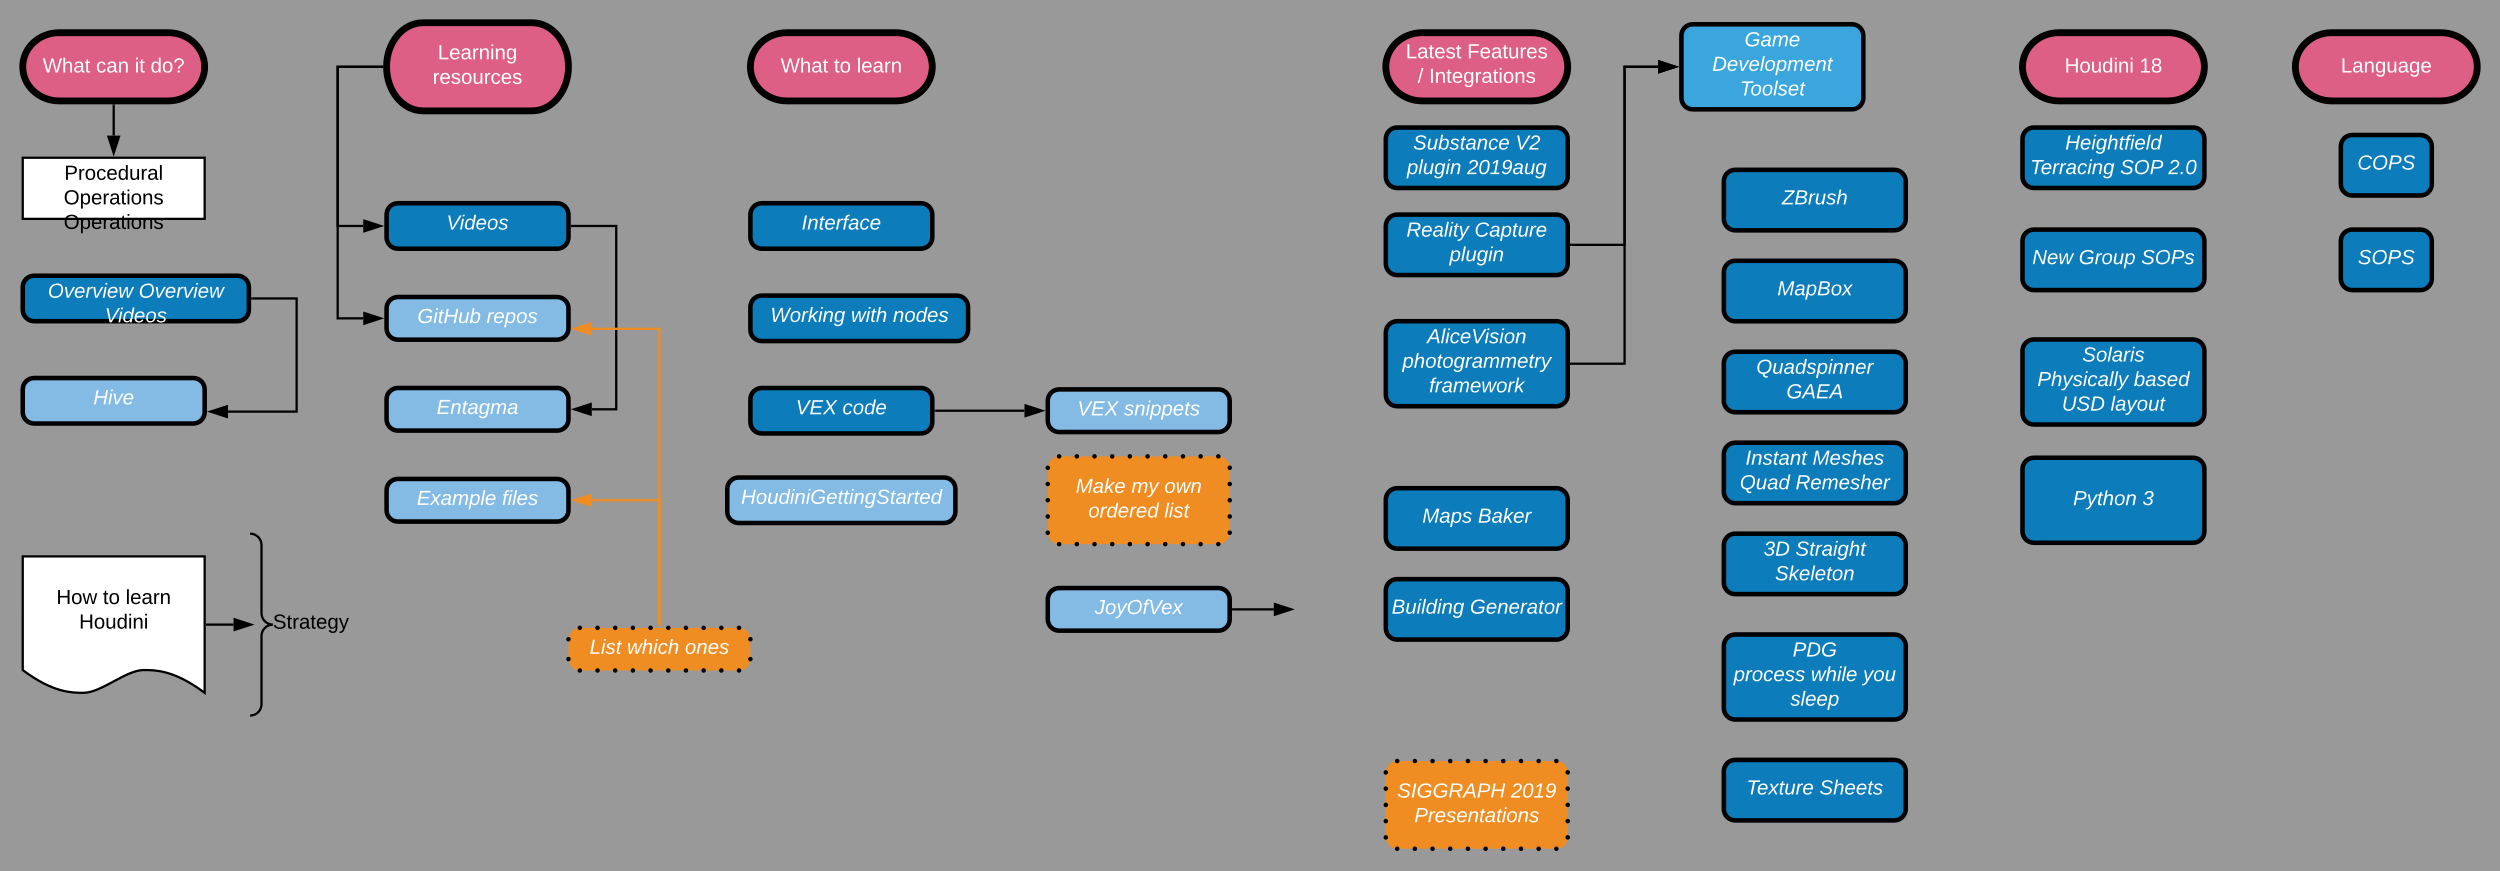 <svg xmlns="http://www.w3.org/2000/svg" xmlns:xlink="http://www.w3.org/1999/xlink" xmlns:lucid="lucid" width="2198.91" height="766.53"><g transform="translate(-381.09 -90.616)" lucid:page-tab-id="0_0"><path d="M0 0h2646.4v1870.4H0z" fill="#999"/><path d="M401.1 580h160v120c-26.73-20.04-43.37-20.04-53.45-20.04-16 0-37.28 20.04-53.28 20.04-9.92 0-26.72 0-53.28-20.04z" stroke="#000" stroke-width="2" fill="#fff"/><use xlink:href="#a" transform="matrix(1,0,0,1,406.09,585) translate(24.6 36.9)"/><use xlink:href="#b" transform="matrix(1,0,0,1,406.09,585) translate(65.5 36.9)"/><use xlink:href="#c" transform="matrix(1,0,0,1,406.09,585) translate(85.5 36.9)"/><use xlink:href="#d" transform="matrix(1,0,0,1,406.09,585) translate(44.575 58.5)"/><path d="M563.1 640h23.4" stroke="#000" stroke-width="2" fill="none"/><path d="M563.12 641h-1.03v-2h1.02z"/><path d="M601.77 640l-14.27 4.64v-9.28z" stroke="#000" stroke-width="2"/><path d="M601.1 560h20v160h-20z" fill="none"/><path d="M601.1 720c5.5 0 10-4.48 10-10v-60c0-5.52 4.47-10 10-10-5.53 0-10-4.48-10-10v-60c0-5.52-4.5-10-10-10" stroke="#000" stroke-width="2" fill="none"/><use xlink:href="#e" transform="matrix(1,0,0,1,621.09,565) translate(0 78.6)"/><path d="M529.1 119.37c17.66 0 32 13.43 32 30 0 16.56-14.34 30-32 30h-96c-17.68 0-32-13.44-32-30 0-16.57 14.32-30 32-30z" stroke="#000" stroke-width="6" fill="#de5f85"/><use xlink:href="#f" transform="matrix(1,0,0,1,406.09,124.366) translate(12.55 30.025)"/><use xlink:href="#g" transform="matrix(1,0,0,1,406.09,124.366) translate(59.5 30.025)"/><use xlink:href="#h" transform="matrix(1,0,0,1,406.09,124.366) translate(93.5 30.025)"/><use xlink:href="#i" transform="matrix(1,0,0,1,406.09,124.366) translate(107.45 30.025)"/><path d="M481.1 183.37v26.5" stroke="#000" stroke-width="2" fill="none"/><path d="M482.1 183.4h-2v-1.03h2z"/><path d="M481.1 225.13l-4.65-14.27h9.27z" stroke="#000" stroke-width="2"/><path d="M401.1 229.37h160v53.75h-160z" stroke="#000" stroke-width="2" fill="#fff"/><use xlink:href="#j" transform="matrix(1,0,0,1,406.09,234.366) translate(31.575 14.4)"/><use xlink:href="#k" transform="matrix(1,0,0,1,406.09,234.366) translate(31.05 36)"/><use xlink:href="#l" transform="matrix(1,0,0,1,406.09,234.366) translate(31.05 57.6)"/><path d="M721.1 279.37c0-5.53 4.47-10 10-10h140c5.5 0 10 4.47 10 10v20c0 5.52-4.5 10-10 10h-140c-5.53 0-10-4.48-10-10z" stroke="#000" stroke-width="4" fill="#0c7cba"/><use xlink:href="#m" transform="matrix(1,0,0,1,726.09,274.366) translate(47.7 18.15)"/><path d="M849.1 110.62c17.66 0 32 17.35 32 38.75s-14.34 38.75-32 38.75h-96c-17.68 0-32-17.35-32-38.75s14.32-38.75 32-38.75z" stroke="#000" stroke-width="6" fill="#de5f85"/><use xlink:href="#n" transform="matrix(1,0,0,1,726.09,115.616) translate(40.05 27.15)"/><use xlink:href="#o" transform="matrix(1,0,0,1,726.09,115.616) translate(35.55 48.75)"/><path d="M721.1 361.87c0-5.53 4.47-10 10-10h140c5.5 0 10 4.47 10 10v17.5c0 5.52-4.5 10-10 10h-140c-5.53 0-10-4.48-10-10z" stroke="#000" stroke-width="4" fill="#83bbe5"/><use xlink:href="#p" transform="matrix(1,0,0,1,726.09,356.866) translate(22.075 17.9)"/><use xlink:href="#q" transform="matrix(1,0,0,1,726.09,356.866) translate(82.975 17.9)"/><path d="M717.1 149.37h-39v221.25h22.5" stroke="#000" stroke-width="2" fill="none"/><path d="M718.1 149.3v1.07h-1.04v-2h1.1z"/><path d="M715.85 370.62l-14.26 4.63v-9.27z" stroke="#000" stroke-width="2"/><path d="M717.1 149.37h-39v140h22.5" stroke="#000" stroke-width="2" fill="none"/><path d="M718.1 149.3v1.07h-1.04v-2h1.1z"/><path d="M715.85 289.37L701.6 294v-9.27z" stroke="#000" stroke-width="2"/><path d="M721.1 441.87c0-5.53 4.47-10 10-10h140c5.5 0 10 4.47 10 10v17.5c0 5.52-4.5 10-10 10h-140c-5.53 0-10-4.48-10-10z" stroke="#000" stroke-width="4" fill="#83bbe5"/><use xlink:href="#r" transform="matrix(1,0,0,1,726.09,436.866) translate(39.025 17.9)"/><path d="M884.1 289.37h39v161.25h-21.5" stroke="#000" stroke-width="2" fill="none"/><path d="M884.12 290.37h-1.03v-2h1.02z"/><path d="M886.33 450.62l14.26-4.64v9.27z" stroke="#000" stroke-width="2"/><path d="M401.1 343.12c0-5.53 4.47-10 10-10H590c5.52 0 10 4.47 10 10v20c0 5.52-4.48 10-10 10H411.1c-5.53 0-10-4.48-10-10z" stroke="#000" stroke-width="4" fill="#0c7cba"/><use xlink:href="#s" transform="matrix(1,0,0,1,406.09,338.116) translate(17.15 14.4)"/><use xlink:href="#t" transform="matrix(1,0,0,1,406.09,338.116) translate(97 14.4)"/><use xlink:href="#u" transform="matrix(1,0,0,1,406.09,338.116) translate(67.2 36)"/><path d="M401.1 433.12c0-5.53 4.47-10 10-10h140c5.5 0 10 4.47 10 10v20c0 5.52-4.5 10-10 10h-140c-5.53 0-10-4.48-10-10z" stroke="#000" stroke-width="4" fill="#83bbe5"/><use xlink:href="#v" transform="matrix(1,0,0,1,406.09,428.116) translate(57.05 18.15)"/><path d="M603 353.12h39v99.54h-60.4" stroke="#000" stroke-width="2" fill="none"/><path d="M603.03 354.12H602v-2h1.03z"/><path d="M566.33 452.66l14.26-4.64v9.27z" stroke="#000" stroke-width="2"/><path d="M1169.1 119.37c17.66 0 32 13.43 32 30 0 16.56-14.34 30-32 30h-96c-17.68 0-32-13.44-32-30 0-16.57 14.32-30 32-30z" stroke="#000" stroke-width="6" fill="#de5f85"/><use xlink:href="#f" transform="matrix(1,0,0,1,1046.09,124.366) translate(21.575 30.025)"/><use xlink:href="#w" transform="matrix(1,0,0,1,1046.09,124.366) translate(68.525 30.025)"/><use xlink:href="#x" transform="matrix(1,0,0,1,1046.09,124.366) translate(88.525 30.025)"/><path d="M1041.1 279.37c0-5.53 4.47-10 10-10h140c5.5 0 10 4.47 10 10v20c0 5.52-4.5 10-10 10h-140c-5.53 0-10-4.48-10-10z" stroke="#000" stroke-width="4" fill="#0c7cba"/><use xlink:href="#y" transform="matrix(1,0,0,1,1046.09,274.366) translate(40.025 18.15)"/><path d="M1041.1 360.62c0-5.53 4.47-10 10-10h171.47c5.52 0 10 4.47 10 10v20c0 5.52-4.48 10-10 10H1051.1c-5.53 0-10-4.48-10-10z" stroke="#000" stroke-width="4" fill="#0c7cba"/><use xlink:href="#z" transform="matrix(1,0,0,1,1046.09,355.616) translate(12.625 18.15)"/><use xlink:href="#A" transform="matrix(1,0,0,1,1046.09,355.616) translate(83.475 18.15)"/><use xlink:href="#B" transform="matrix(1,0,0,1,1046.09,355.616) translate(120.375 18.15)"/><path d="M1041.1 441.87c0-5.53 4.47-10 10-10h140c5.5 0 10 4.47 10 10v20c0 5.52-4.5 10-10 10h-140c-5.53 0-10-4.48-10-10z" stroke="#000" stroke-width="4" fill="#0c7cba"/><use xlink:href="#C" transform="matrix(1,0,0,1,1046.09,436.866) translate(35 18.15)"/><use xlink:href="#D" transform="matrix(1,0,0,1,1046.09,436.866) translate(76 18.15)"/><path d="M721.1 521.87c0-5.53 4.47-10 10-10h140c5.5 0 10 4.47 10 10v17.5c0 5.52-4.5 10-10 10h-140c-5.53 0-10-4.48-10-10z" stroke="#000" stroke-width="4" fill="#83bbe5"/><use xlink:href="#E" transform="matrix(1,0,0,1,726.09,516.866) translate(21.6 17.9)"/><use xlink:href="#F" transform="matrix(1,0,0,1,726.09,516.866) translate(96.5 17.9)"/><path d="M1302.68 443.12c0-5.53 4.48-10 10-10h140c5.52 0 10 4.47 10 10v17.5c0 5.52-4.48 10-10 10h-140c-5.52 0-10-4.48-10-10z" stroke="#000" stroke-width="4" fill="#83bbe5"/><use xlink:href="#C" transform="matrix(1,0,0,1,1307.679,438.116) translate(21.025 17.9)"/><use xlink:href="#G" transform="matrix(1,0,0,1,1307.679,438.116) translate(62.025 17.9)"/><path d="M1204.1 451.87h78.08" stroke="#000" stroke-width="2" fill="none"/><path d="M1204.12 452.87h-1.03v-2h1.02z"/><path d="M1297.44 451.87l-14.26 4.63v-9.27z" stroke="#000" stroke-width="2"/><path d="M881.1 652.85c0-5.52 4.47-10 10-10h140c5.5 0 10 4.48 10 10v17.5c0 5.52-4.5 10-10 10h-140c-5.53 0-10-4.48-10-10z" fill="#ef8d22"/><path d="M883.1 652.85c0 1.1-.9 2-2 2s-2-.9-2-2 .9-2 2-2 2 .9 2 2zm10-10c0 1.1-.9 2-2 2s-2-.9-2-2 .9-2 2-2 2 .9 2 2zm15.55 0c0 1.1-.9 2-2 2s-2-.9-2-2 .9-2 2-2 2 .9 2 2zm15.55 0c0 1.1-.9 2-2 2s-2-.9-2-2 .9-2 2-2 2 .9 2 2zm15.56 0c0 1.1-.9 2-2 2s-2-.9-2-2 .9-2 2-2 2 .9 2 2zm15.55 0c0 1.1-.88 2-2 2-1.1 0-2-.9-2-2s.9-2 2-2c1.12 0 2 .9 2 2zm15.57 0c0 1.1-.9 2-2 2s-2-.9-2-2 .9-2 2-2 2 .9 2 2zm15.55 0c0 1.1-.9 2-2 2s-2-.9-2-2 .9-2 2-2 2 .9 2 2zm15.56 0c0 1.1-.9 2-2 2s-2-.9-2-2 .9-2 2-2 2 .9 2 2zm15.55 0c0 1.1-.9 2-2 2s-2-.9-2-2 .9-2 2-2 2 .9 2 2zm15.56 0c0 1.1-.9 2-2 2s-2-.9-2-2 .9-2 2-2 2 .9 2 2zm10 10c0 1.1-.9 2-2 2s-2-.9-2-2 .9-2 2-2 2 .9 2 2zm0 17.5c0 1.1-.9 2-2 2s-2-.9-2-2 .9-2 2-2 2 .9 2 2zm-10 10c0 1.1-.9 2-2 2s-2-.9-2-2 .9-2 2-2 2 .9 2 2zm-15.57 0c0 1.1-.9 2-2 2s-2-.9-2-2 .9-2 2-2 2 .9 2 2zm-15.55 0c0 1.1-.9 2-2 2s-2-.9-2-2 .9-2 2-2 2 .9 2 2zm-15.56 0c0 1.1-.9 2-2 2s-2-.9-2-2 .9-2 2-2 2 .9 2 2zm-15.55 0c0 1.1-.9 2-2 2s-2-.9-2-2 .9-2 2-2 2 .9 2 2zm-15.56 0c0 1.1-.88 2-2 2-1.1 0-2-.9-2-2s.9-2 2-2c1.12 0 2 .9 2 2zm-15.54 0c0 1.1-.9 2-2 2s-2-.9-2-2 .9-2 2-2 2 .9 2 2zm-15.56 0c0 1.1-.9 2-2 2s-2-.9-2-2 .9-2 2-2 2 .9 2 2zm-15.55 0c0 1.1-.9 2-2 2s-2-.9-2-2 .9-2 2-2 2 .9 2 2zm-15.56 0c0 1.1-.9 2-2 2s-2-.9-2-2 .9-2 2-2 2 .9 2 2zm-10-10c0 1.1-.9 2-2 2s-2-.9-2-2 .9-2 2-2 2 .9 2 2z"/><use xlink:href="#H" transform="matrix(1,0,0,1,886.09,647.85) translate(13.575 17.9)"/><use xlink:href="#I" transform="matrix(1,0,0,1,886.09,647.85) translate(46.525 17.9)"/><use xlink:href="#J" transform="matrix(1,0,0,1,886.09,647.85) translate(97.425 17.9)"/><path d="M961.1 639.85V379.82h-59.56" stroke="#ef8d22" stroke-width="2" fill="none"/><path d="M962.1 640.85h-2v-1.03h2z" fill="#ef8d22"/><path d="M886.28 379.82l14.26-4.64v9.28z" stroke="#ef8d22" stroke-width="2" fill="#ef8d22"/><path d="M1302.68 502.04c0-5.52 4.48-10 10-10h140c5.52 0 10 4.48 10 10v57.15c0 5.5-4.48 10-10 10h-140c-5.52 0-10-4.5-10-10z" fill="#ef8d22"/><path d="M1304.68 502.04c0 1.1-.9 2-2 2s-2-.9-2-2 .9-2 2-2 2 .9 2 2zm10-10c0 1.1-.9 2-2 2s-2-.9-2-2 .9-2 2-2 2 .9 2 2zm15.55 0c0 1.1-.9 2-2 2s-2-.9-2-2 .9-2 2-2 2 .9 2 2zm15.56 0c0 1.1-.9 2-2 2s-2-.9-2-2 .9-2 2-2 2 .9 2 2zm15.55 0c0 1.1-.9 2-2 2s-2-.9-2-2 .9-2 2-2 2 .9 2 2zm15.55 0c0 1.1-.9 2-2 2s-2-.9-2-2 .9-2 2-2 2 .9 2 2zm15.56 0c0 1.1-.9 2-2 2s-2-.9-2-2 .9-2 2-2 2 .9 2 2zm15.55 0c0 1.1-.88 2-2 2-1.1 0-2-.9-2-2s.9-2 2-2c1.12 0 2 .9 2 2zm15.57 0c0 1.1-.9 2-2 2s-2-.9-2-2 .9-2 2-2 2 .9 2 2zm15.55 0c0 1.1-.9 2-2 2s-2-.9-2-2 .9-2 2-2 2 .9 2 2zm15.56 0c0 1.1-.9 2-2 2s-2-.9-2-2 .9-2 2-2 2 .9 2 2zm10 10c0 1.1-.9 2-2 2s-2-.9-2-2 .9-2 2-2 2 .9 2 2zm0 14.3c0 1.1-.9 2-2 2s-2-.9-2-2c0-1.12.9-2 2-2s2 .88 2 2zm0 14.28c0 1.1-.9 2-2 2s-2-.9-2-2 .9-2 2-2 2 .9 2 2zm0 14.28c0 1.1-.9 2-2 2s-2-.9-2-2 .9-2 2-2 2 .9 2 2zm0 14.3c0 1.1-.9 2-2 2s-2-.9-2-2 .9-2 2-2 2 .9 2 2zm-10 10c0 1.1-.9 2-2 2s-2-.9-2-2 .9-2 2-2 2 .9 2 2zm-15.56 0c0 1.1-.9 2-2 2s-2-.9-2-2 .9-2 2-2 2 .9 2 2zm-15.55 0c0 1.1-.9 2-2 2s-2-.9-2-2 .9-2 2-2 2 .9 2 2zm-15.56 0c0 1.1-.88 2-2 2-1.1 0-2-.9-2-2s.9-2 2-2c1.12 0 2 .9 2 2zm-15.54 0c0 1.1-.9 2-2 2s-2-.9-2-2 .9-2 2-2 2 .9 2 2zm-15.56 0c0 1.1-.9 2-2 2s-2-.9-2-2 .9-2 2-2 2 .9 2 2zm-15.55 0c0 1.1-.9 2-2 2s-2-.9-2-2 .9-2 2-2 2 .9 2 2zm-15.56 0c0 1.1-.9 2-2 2s-2-.9-2-2 .9-2 2-2 2 .9 2 2zm-15.57 0c0 1.1-.9 2-2 2s-2-.9-2-2 .9-2 2-2 2 .9 2 2zm-15.55 0c0 1.1-.9 2-2 2s-2-.9-2-2 .9-2 2-2 2 .9 2 2zm-10-10c0 1.1-.9 2-2 2s-2-.9-2-2 .9-2 2-2 2 .9 2 2zm0-14.3c0 1.1-.9 2-2 2s-2-.9-2-2 .9-2 2-2 2 .9 2 2zm0-14.28c0 1.1-.9 2-2 2s-2-.9-2-2 .9-2 2-2 2 .9 2 2zm0-14.3c0 1.1-.9 2-2 2s-2-.9-2-2 .9-2 2-2 2 .9 2 2z"/><use xlink:href="#K" transform="matrix(1,0,0,1,1307.679,497.041) translate(19.575 27.15)"/><use xlink:href="#L" transform="matrix(1,0,0,1,1307.679,497.041) translate(68.525 27.15)"/><use xlink:href="#M" transform="matrix(1,0,0,1,1307.679,497.041) translate(97.475 27.15)"/><use xlink:href="#N" transform="matrix(1,0,0,1,1307.679,497.041) translate(30.6 48.75)"/><use xlink:href="#O" transform="matrix(1,0,0,1,1307.679,497.041) translate(97.5 48.75)"/><path d="M961.1 639.85V530.62h-59.5" stroke="#ef8d22" stroke-width="2" fill="none"/><path d="M962.1 640.85h-2v-1.03h2z" fill="#ef8d22"/><path d="M886.33 530.62l14.26-4.64v9.27z" stroke="#ef8d22" stroke-width="2" fill="#ef8d22"/><path d="M1728 119.37c17.67 0 32 13.43 32 30 0 16.56-14.33 30-32 30h-96c-17.67 0-32-13.44-32-30 0-16.57 14.33-30 32-30z" stroke="#000" stroke-width="6" fill="#de5f85"/><use xlink:href="#P" transform="matrix(1,0,0,1,1605,124.366) translate(12.555 17.525)"/><use xlink:href="#Q" transform="matrix(1,0,0,1,1605,124.366) translate(66.555 17.525)"/><use xlink:href="#R" transform="matrix(1,0,0,1,1605,124.366) translate(23.055 39.125)"/><use xlink:href="#S" transform="matrix(1,0,0,1,1605,124.366) translate(33.055 39.125)"/><path d="M1600 212.77c0-5.53 4.48-10 10-10h140c5.52 0 10 4.47 10 10v33.2c0 5.52-4.48 10-10 10h-140c-5.52 0-10-4.48-10-10z" stroke="#000" stroke-width="4" fill="#0c7cba"/><use xlink:href="#T" transform="matrix(1,0,0,1,1605,207.766) translate(19 14.4)"/><use xlink:href="#U" transform="matrix(1,0,0,1,1605,207.766) translate(109 14.4)"/><use xlink:href="#V" transform="matrix(1,0,0,1,1605,207.766) translate(13.55 36)"/><use xlink:href="#W" transform="matrix(1,0,0,1,1605,207.766) translate(66.45 36)"/><path d="M1600 289.37c0-5.53 4.48-10 10-10h140c5.52 0 10 4.47 10 10v33.2c0 5.52-4.48 10-10 10h-140c-5.52 0-10-4.48-10-10z" stroke="#000" stroke-width="4" fill="#0c7cba"/><use xlink:href="#X" transform="matrix(1,0,0,1,1605,284.366) translate(13.125 14.4)"/><use xlink:href="#Y" transform="matrix(1,0,0,1,1605,284.366) translate(72.975 14.4)"/><use xlink:href="#Z" transform="matrix(1,0,0,1,1605,284.366) translate(51.05 36)"/><a xlink:href="https://www.youtube.com/watch?v=7X-r_XarMLI" target="_blank"><path d="M1860 121.97c0-5.53 4.48-10 10-10h140c5.52 0 10 4.47 10 10v54.8c0 5.52-4.48 10-10 10h-140c-5.52 0-10-4.48-10-10z" stroke="#000" stroke-width="4" fill="#3aa6dd"/><use xlink:href="#aa" transform="matrix(1,0,0,1,1865,116.966) translate(50.525 14.4)"/><use xlink:href="#ab" transform="matrix(1,0,0,1,1865,116.966) translate(22.075 36)"/><use xlink:href="#ac" transform="matrix(1,0,0,1,1865,116.966) translate(46.375 57.6)"/><path class="lucid-link lucid-hotspot lucid-overlay-hotspot" d="M1860 121.97c0-5.53 4.48-10 10-10h140c5.52 0 10 4.47 10 10v54.8c0 5.52-4.48 10-10 10h-140c-5.52 0-10-4.48-10-10z" fill="none"/></a><path d="M1600 383.12c0-5.53 4.48-10 10-10h140c5.52 0 10 4.47 10 10v54.8c0 5.52-4.48 10-10 10h-140c-5.52 0-10-4.48-10-10z" stroke="#000" stroke-width="4" fill="#0c7cba"/><use xlink:href="#ad" transform="matrix(1,0,0,1,1605,378.116) translate(31.275 14.4)"/><use xlink:href="#ae" transform="matrix(1,0,0,1,1605,378.116) translate(9.6 36)"/><use xlink:href="#af" transform="matrix(1,0,0,1,1605,378.116) translate(33.1 57.6)"/><path d="M1763 305.97h47v-156.6h29.5" stroke="#000" stroke-width="2" fill="none"/><path d="M1763.03 306.97H1762v-2h1.03z"/><path d="M1854.76 149.37L1840.5 154v-9.27z" stroke="#000" stroke-width="2"/><path d="M1763 410.52h47V149.37h29.5" stroke="#000" stroke-width="2" fill="none"/><path d="M1763.03 411.52H1762v-2h1.03z"/><path d="M1854.76 149.37L1840.5 154v-9.27z" stroke="#000" stroke-width="2"/><path d="M1600 530c0-5.52 4.48-10 10-10h140c5.52 0 10 4.48 10 10v33.2c0 5.52-4.48 10-10 10h-140c-5.52 0-10-4.48-10-10z" stroke="#000" stroke-width="4" fill="#0c7cba"/><use xlink:href="#ag" transform="matrix(1,0,0,1,1605,525) translate(27.05 25.4)"/><use xlink:href="#ah" transform="matrix(1,0,0,1,1605,525) translate(76 25.4)"/><path d="M1600 610c0-5.52 4.48-10 10-10h140c5.52 0 10 4.48 10 10v33.2c0 5.52-4.48 10-10 10h-140c-5.52 0-10-4.48-10-10z" stroke="#000" stroke-width="4" fill="#0c7cba"/><use xlink:href="#ai" transform="matrix(1,0,0,1,1605,605) translate(0.125 25.4)"/><use xlink:href="#aj" transform="matrix(1,0,0,1,1605,605) translate(68.975 25.4)"/><path d="M1600 770c0-5.52 4.48-10 10-10h140c5.52 0 10 4.48 10 10v57.15c0 5.52-4.48 10-10 10h-140c-5.52 0-10-4.48-10-10z" fill="#ef8d22"/><path d="M1602 770c0 1.1-.9 2-2 2s-2-.9-2-2 .9-2 2-2 2 .9 2 2zm10-10c0 1.1-.9 2-2 2s-2-.9-2-2 .9-2 2-2 2 .9 2 2zm15.56 0c0 1.1-.9 2-2 2s-2-.9-2-2 .9-2 2-2 2 .9 2 2zm15.55 0c0 1.1-.88 2-2 2-1.1 0-2-.9-2-2s.9-2 2-2c1.12 0 2 .9 2 2zm15.57 0c0 1.1-.9 2-2 2s-2-.9-2-2 .9-2 2-2 2 .9 2 2zm15.55 0c0 1.1-.9 2-2 2s-2-.9-2-2 .9-2 2-2 2 .9 2 2zm15.56 0c0 1.1-.9 2-2 2s-2-.9-2-2 .9-2 2-2 2 .9 2 2zm15.55 0c0 1.1-.9 2-2 2s-2-.9-2-2 .9-2 2-2 2 .9 2 2zm15.56 0c0 1.1-.9 2-2 2-1.12 0-2-.9-2-2s.88-2 2-2c1.1 0 2 .9 2 2zm15.54 0c0 1.1-.9 2-2 2s-2-.9-2-2 .9-2 2-2 2 .9 2 2zm15.56 0c0 1.1-.9 2-2 2s-2-.9-2-2 .9-2 2-2 2 .9 2 2zm10 10c0 1.1-.9 2-2 2s-2-.9-2-2 .9-2 2-2 2 .9 2 2zm0 14.3c0 1.1-.9 2-2 2s-2-.9-2-2c0-1.12.9-2 2-2s2 .88 2 2zm0 14.27c0 1.1-.9 2-2 2s-2-.9-2-2 .9-2 2-2 2 .9 2 2zm0 14.3c0 1.1-.9 2-2 2s-2-.9-2-2 .9-2 2-2 2 .9 2 2zm0 14.28c0 1.1-.9 2-2 2s-2-.9-2-2 .9-2 2-2 2 .9 2 2zm-10 10c0 1.1-.9 2-2 2s-2-.9-2-2 .9-2 2-2 2 .9 2 2zm-15.56 0c0 1.1-.9 2-2 2s-2-.9-2-2 .9-2 2-2 2 .9 2 2zm-15.55 0c0 1.1-.9 2-2 2-1.12 0-2-.9-2-2s.88-2 2-2c1.1 0 2 .9 2 2zm-15.57 0c0 1.1-.9 2-2 2s-2-.9-2-2 .9-2 2-2 2 .9 2 2zm-15.55 0c0 1.1-.9 2-2 2s-2-.9-2-2 .9-2 2-2 2 .9 2 2zm-15.56 0c0 1.1-.9 2-2 2s-2-.9-2-2 .9-2 2-2 2 .9 2 2zm-15.55 0c0 1.1-.9 2-2 2s-2-.9-2-2 .9-2 2-2 2 .9 2 2zm-15.56 0c0 1.1-.88 2-2 2-1.1 0-2-.9-2-2s.9-2 2-2c1.12 0 2 .9 2 2zm-15.54 0c0 1.1-.9 2-2 2s-2-.9-2-2 .9-2 2-2 2 .9 2 2zm-15.56 0c0 1.1-.9 2-2 2s-2-.9-2-2 .9-2 2-2 2 .9 2 2zm-10-10c0 1.1-.9 2-2 2s-2-.9-2-2 .9-2 2-2 2 .9 2 2zm0-14.3c0 1.12-.9 2-2 2s-2-.88-2-2c0-1.1.9-2 2-2s2 .9 2 2zm0-14.28c0 1.1-.9 2-2 2s-2-.9-2-2 .9-2 2-2 2 .9 2 2zm0-14.28c0 1.1-.9 2-2 2s-2-.9-2-2c0-1.12.9-2 2-2s2 .88 2 2z"/><use xlink:href="#ak" transform="matrix(1,0,0,1,1605,765) translate(5.05 27.15)"/><use xlink:href="#al" transform="matrix(1,0,0,1,1605,765) translate(104.95 27.15)"/><use xlink:href="#am" transform="matrix(1,0,0,1,1605,765) translate(20.05 48.75)"/><path d="M1302.68 617.85c0-5.52 4.48-10 10-10h140c5.52 0 10 4.48 10 10v17.5c0 5.52-4.48 10-10 10h-140c-5.52 0-10-4.48-10-10z" stroke="#000" stroke-width="4" fill="#83bbe5"/><g><use xlink:href="#an" transform="matrix(1,0,0,1,1307.679,612.85) translate(36.325 17.9)"/></g><path d="M1020.76 520.62c0-5.53 4.48-10 10-10h180.65c5.54 0 10 4.47 10 10v20c0 5.52-4.46 10-10 10h-180.64c-5.52 0-10-4.48-10-10z" stroke="#000" stroke-width="4" fill="#83bbe5"/><g><use xlink:href="#ao" transform="matrix(1,0,0,1,1025.765,515.616) translate(7.125 18.15)"/></g><path d="M1465.68 626.6h35.82" stroke="#000" stroke-width="2" fill="none"/><path d="M1465.7 627.6h-1.02v-2h1.02z"/><path d="M1516.76 626.6l-14.26 4.64v-9.28z" stroke="#000" stroke-width="2"/><path d="M1897.32 250c0-5.52 4.48-10 10-10h140c5.52 0 10 4.48 10 10v33.2c0 5.52-4.48 10-10 10h-140c-5.52 0-10-4.48-10-10z" stroke="#000" stroke-width="4" fill="#0c7cba"/><g><use xlink:href="#ap" transform="matrix(1,0,0,1,1902.321,245) translate(46.05 25.4)"/></g><path d="M1897.32 330c0-5.52 4.48-10 10-10h140c5.52 0 10 4.48 10 10v33.2c0 5.52-4.48 10-10 10h-140c-5.52 0-10-4.48-10-10z" stroke="#000" stroke-width="4" fill="#0c7cba"/><g><use xlink:href="#aq" transform="matrix(1,0,0,1,1902.321,325) translate(42.025 25.4)"/></g><path d="M1897.32 410c0-5.52 4.48-10 10-10h140c5.52 0 10 4.48 10 10v33.2c0 5.52-4.48 10-10 10h-140c-5.52 0-10-4.48-10-10z" stroke="#000" stroke-width="4" fill="#0c7cba"/><g><use xlink:href="#ar" transform="matrix(1,0,0,1,1902.321,405) translate(23.55 14.4)"/><use xlink:href="#as" transform="matrix(1,0,0,1,1902.321,405) translate(50 36)"/></g><path d="M1897.32 490c0-5.52 4.48-10 10-10h140c5.52 0 10 4.48 10 10v33.2c0 5.52-4.48 10-10 10h-140c-5.52 0-10-4.48-10-10z" stroke="#000" stroke-width="4" fill="#0c7cba"/><g><use xlink:href="#at" transform="matrix(1,0,0,1,1902.321,485) translate(14.025 14.4)"/><use xlink:href="#au" transform="matrix(1,0,0,1,1902.321,485) translate(73.025 14.4)"/><use xlink:href="#av" transform="matrix(1,0,0,1,1902.321,485) translate(9.075 36)"/><use xlink:href="#aw" transform="matrix(1,0,0,1,1902.321,485) translate(58.075 36)"/></g><path d="M1897.32 570c0-5.52 4.48-10 10-10h140c5.52 0 10 4.48 10 10v33.2c0 5.52-4.48 10-10 10h-140c-5.52 0-10-4.48-10-10z" stroke="#000" stroke-width="4" fill="#0c7cba"/><g><use xlink:href="#ax" transform="matrix(1,0,0,1,1902.321,565) translate(30.075 14.4)"/><use xlink:href="#ay" transform="matrix(1,0,0,1,1902.321,565) translate(58.025 14.4)"/><use xlink:href="#az" transform="matrix(1,0,0,1,1902.321,565) translate(40.025 36)"/></g><path d="M1897.32 658.7c0-5.52 4.48-10 10-10h140c5.52 0 10 4.48 10 10v54.8c0 5.52-4.48 10-10 10h-140c-5.52 0-10-4.48-10-10z" stroke="#000" stroke-width="4" fill="#0c7cba"/><g><use xlink:href="#aA" transform="matrix(1,0,0,1,1902.321,653.7) translate(55.525 14.4)"/><use xlink:href="#aB" transform="matrix(1,0,0,1,1902.321,653.7) translate(3.6 36)"/><use xlink:href="#aC" transform="matrix(1,0,0,1,1902.321,653.7) translate(71.55 36)"/><use xlink:href="#aD" transform="matrix(1,0,0,1,1902.321,653.7) translate(117.4 36)"/><use xlink:href="#aE" transform="matrix(1,0,0,1,1902.321,653.7) translate(53.525 57.6)"/></g><path d="M1897.32 769c0-5.52 4.48-10 10-10h140c5.52 0 10 4.48 10 10v33.2c0 5.52-4.48 10-10 10h-140c-5.52 0-10-4.48-10-10z" stroke="#000" stroke-width="4" fill="#0c7cba"/><g><use xlink:href="#aF" transform="matrix(1,0,0,1,1902.321,764) translate(14.875 25.4)"/><use xlink:href="#aG" transform="matrix(1,0,0,1,1902.321,764) translate(79.125 25.4)"/></g><path d="M2528 119.37c17.67 0 32 13.43 32 30 0 16.56-14.33 30-32 30h-96c-17.67 0-32-13.44-32-30 0-16.57 14.33-30 32-30z" stroke="#000" stroke-width="6" fill="#de5f85"/><g><use xlink:href="#aH" transform="matrix(1,0,0,1,2405,124.366) translate(35 30.025)"/></g><path d="M2440 219.37c0-5.53 4.48-10 10-10h60c5.52 0 10 4.47 10 10v33.2c0 5.52-4.48 10-10 10h-60c-5.52 0-10-4.48-10-10z" stroke="#000" stroke-width="4" fill="#0c7cba"/><g><use xlink:href="#aI" transform="matrix(1,0,0,1,2445,214.366) translate(9.525 25.4)"/></g><path d="M2440 302.57c0-5.53 4.48-10 10-10h60c5.52 0 10 4.47 10 10v33.2c0 5.52-4.48 10-10 10h-60c-5.52 0-10-4.48-10-10z" stroke="#000" stroke-width="4" fill="#0c7cba"/><g><use xlink:href="#aJ" transform="matrix(1,0,0,1,2445,297.566) translate(10 25.4)"/></g><path d="M2288 119.37c17.67 0 32 13.43 32 30 0 16.56-14.33 30-32 30h-96c-17.67 0-32-13.44-32-30 0-16.57 14.33-30 32-30z" stroke="#000" stroke-width="6" fill="#de5f85"/><g><use xlink:href="#aK" transform="matrix(1,0,0,1,2165,124.366) translate(32.075 30.025)"/><use xlink:href="#aL" transform="matrix(1,0,0,1,2165,124.366) translate(97.925 30.025)"/></g><path d="M2160 212.77c0-5.53 4.48-10 10-10h140c5.52 0 10 4.47 10 10v33.2c0 5.52-4.48 10-10 10h-140c-5.52 0-10-4.48-10-10z" stroke="#000" stroke-width="4" fill="#0c7cba"/><g><use xlink:href="#aM" transform="matrix(1,0,0,1,2165,207.766) translate(32.6 14.4)"/><use xlink:href="#aN" transform="matrix(1,0,0,1,2165,207.766) translate(1.75 36)"/><use xlink:href="#aO" transform="matrix(1,0,0,1,2165,207.766) translate(80.9 36)"/><use xlink:href="#aP" transform="matrix(1,0,0,1,2165,207.766) translate(123.25 36)"/></g><path d="M2160 302.57c0-5.53 4.48-10 10-10h140c5.52 0 10 4.47 10 10v33.2c0 5.52-4.48 10-10 10h-140c-5.52 0-10-4.48-10-10z" stroke="#000" stroke-width="4" fill="#0c7cba"/><g><use xlink:href="#aQ" transform="matrix(1,0,0,1,2165,297.566) translate(3.575 25.4)"/><use xlink:href="#aR" transform="matrix(1,0,0,1,2165,297.566) translate(44.475 25.4)"/><use xlink:href="#aS" transform="matrix(1,0,0,1,2165,297.566) translate(99.425 25.4)"/></g><path d="M2160 399.2c0-5.52 4.48-10 10-10h140c5.52 0 10 4.48 10 10V454c0 5.52-4.48 10-10 10h-140c-5.52 0-10-4.48-10-10z" stroke="#000" stroke-width="4" fill="#0c7cba"/><g><use xlink:href="#aT" transform="matrix(1,0,0,1,2165,394.2) translate(47.575 14.4)"/><use xlink:href="#aU" transform="matrix(1,0,0,1,2165,394.2) translate(8.075 36)"/><use xlink:href="#aV" transform="matrix(1,0,0,1,2165,394.2) translate(92.925 36)"/><use xlink:href="#aW" transform="matrix(1,0,0,1,2165,394.2) translate(29.575 57.6)"/><use xlink:href="#aX" transform="matrix(1,0,0,1,2165,394.2) translate(72.475 57.6)"/></g><path d="M2160 503.22c0-5.53 4.48-10 10-10h140c5.52 0 10 4.47 10 10v54.8c0 5.52-4.48 10-10 10h-140c-5.52 0-10-4.48-10-10z" stroke="#000" stroke-width="4" fill="#0c7cba"/><g><use xlink:href="#aY" transform="matrix(1,0,0,1,2165,498.216) translate(39.5 36.744)"/><use xlink:href="#aZ" transform="matrix(1,0,0,1,2165,498.216) translate(100.5 36.744)"/></g><defs><path d="M197 0v-115H63V0H30v-248h33v105h134v-105h34V0h-34" id="ba"/><path d="M100-194c62-1 85 37 85 99 1 63-27 99-86 99S16-35 15-95c0-66 28-99 85-99zM99-20c44 1 53-31 53-75 0-43-8-75-51-75s-53 32-53 75 10 74 51 75" id="bb"/><path d="M206 0h-36l-40-164L89 0H53L-1-190h32L70-26l43-164h34l41 164 42-164h31" id="bc"/><g id="a"><use transform="matrix(0.05,0,0,0.05,0,0)" xlink:href="#ba"/><use transform="matrix(0.05,0,0,0.05,12.95,0)" xlink:href="#bb"/><use transform="matrix(0.05,0,0,0.05,22.95,0)" xlink:href="#bc"/></g><path d="M59-47c-2 24 18 29 38 22v24C64 9 27 4 27-40v-127H5v-23h24l9-43h21v43h35v23H59v120" id="bd"/><g id="b"><use transform="matrix(0.05,0,0,0.05,0,0)" xlink:href="#bd"/><use transform="matrix(0.05,0,0,0.05,5,0)" xlink:href="#bb"/></g><path d="M24 0v-261h32V0H24" id="be"/><path d="M100-194c63 0 86 42 84 106H49c0 40 14 67 53 68 26 1 43-12 49-29l28 8c-11 28-37 45-77 45C44 4 14-33 15-96c1-61 26-98 85-98zm52 81c6-60-76-77-97-28-3 7-6 17-6 28h103" id="bf"/><path d="M141-36C126-15 110 5 73 4 37 3 15-17 15-53c-1-64 63-63 125-63 3-35-9-54-41-54-24 1-41 7-42 31l-33-3c5-37 33-52 76-52 45 0 72 20 72 64v82c-1 20 7 32 28 27v20c-31 9-61-2-59-35zM48-53c0 20 12 33 32 33 41-3 63-29 60-74-43 2-92-5-92 41" id="bg"/><path d="M114-163C36-179 61-72 57 0H25l-1-190h30c1 12-1 29 2 39 6-27 23-49 58-41v29" id="bh"/><path d="M117-194c89-4 53 116 60 194h-32v-121c0-31-8-49-39-48C34-167 62-67 57 0H25l-1-190h30c1 10-1 24 2 32 11-22 29-35 61-36" id="bi"/><g id="c"><use transform="matrix(0.05,0,0,0.05,0,0)" xlink:href="#be"/><use transform="matrix(0.05,0,0,0.05,3.95,0)" xlink:href="#bf"/><use transform="matrix(0.05,0,0,0.05,13.95,0)" xlink:href="#bg"/><use transform="matrix(0.05,0,0,0.05,23.95,0)" xlink:href="#bh"/><use transform="matrix(0.05,0,0,0.05,29.9,0)" xlink:href="#bi"/></g><path d="M84 4C-5 8 30-112 23-190h32v120c0 31 7 50 39 49 72-2 45-101 50-169h31l1 190h-30c-1-10 1-25-2-33-11 22-28 36-60 37" id="bj"/><path d="M85-194c31 0 48 13 60 33l-1-100h32l1 261h-30c-2-10 0-23-3-31C134-8 116 4 85 4 32 4 16-35 15-94c0-66 23-100 70-100zm9 24c-40 0-46 34-46 75 0 40 6 74 45 74 42 0 51-32 51-76 0-42-9-74-50-73" id="bk"/><path d="M24-231v-30h32v30H24zM24 0v-190h32V0H24" id="bl"/><g id="d"><use transform="matrix(0.05,0,0,0.05,0,0)" xlink:href="#ba"/><use transform="matrix(0.05,0,0,0.05,12.95,0)" xlink:href="#bb"/><use transform="matrix(0.05,0,0,0.05,22.95,0)" xlink:href="#bj"/><use transform="matrix(0.05,0,0,0.05,32.95,0)" xlink:href="#bk"/><use transform="matrix(0.05,0,0,0.05,42.95,0)" xlink:href="#bl"/><use transform="matrix(0.05,0,0,0.05,46.9,0)" xlink:href="#bi"/><use transform="matrix(0.05,0,0,0.05,56.9,0)" xlink:href="#bl"/></g><path d="M185-189c-5-48-123-54-124 2 14 75 158 14 163 119 3 78-121 87-175 55-17-10-28-26-33-46l33-7c5 56 141 63 141-1 0-78-155-14-162-118-5-82 145-84 179-34 5 7 8 16 11 25" id="bm"/><path d="M177-190C167-65 218 103 67 71c-23-6-38-20-44-43l32-5c15 47 100 32 89-28v-30C133-14 115 1 83 1 29 1 15-40 15-95c0-56 16-97 71-98 29-1 48 16 59 35 1-10 0-23 2-32h30zM94-22c36 0 50-32 50-73 0-42-14-75-50-75-39 0-46 34-46 75s6 73 46 73" id="bn"/><path d="M179-190L93 31C79 59 56 82 12 73V49c39 6 53-20 64-50L1-190h34L92-34l54-156h33" id="bo"/><g id="e"><use transform="matrix(0.05,0,0,0.05,0,0)" xlink:href="#bm"/><use transform="matrix(0.05,0,0,0.05,12,0)" xlink:href="#bd"/><use transform="matrix(0.05,0,0,0.05,17,0)" xlink:href="#bh"/><use transform="matrix(0.05,0,0,0.05,22.95,0)" xlink:href="#bg"/><use transform="matrix(0.05,0,0,0.05,32.95,0)" xlink:href="#bd"/><use transform="matrix(0.05,0,0,0.05,37.95,0)" xlink:href="#bf"/><use transform="matrix(0.05,0,0,0.05,47.95,0)" xlink:href="#bn"/><use transform="matrix(0.05,0,0,0.05,57.95,0)" xlink:href="#bo"/></g><path fill="#fff" d="M266 0h-40l-56-210L115 0H75L2-248h35L96-30l15-64 43-154h32l59 218 59-218h35" id="bp"/><path fill="#fff" d="M106-169C34-169 62-67 57 0H25v-261h32l-1 103c12-21 28-36 61-36 89 0 53 116 60 194h-32v-121c2-32-8-49-39-48" id="bq"/><path fill="#fff" d="M141-36C126-15 110 5 73 4 37 3 15-17 15-53c-1-64 63-63 125-63 3-35-9-54-41-54-24 1-41 7-42 31l-33-3c5-37 33-52 76-52 45 0 72 20 72 64v82c-1 20 7 32 28 27v20c-31 9-61-2-59-35zM48-53c0 20 12 33 32 33 41-3 63-29 60-74-43 2-92-5-92 41" id="br"/><path fill="#fff" d="M59-47c-2 24 18 29 38 22v24C64 9 27 4 27-40v-127H5v-23h24l9-43h21v43h35v23H59v120" id="bs"/><g id="f"><use transform="matrix(0.05,0,0,0.05,0,0)" xlink:href="#bp"/><use transform="matrix(0.05,0,0,0.05,16.95,0)" xlink:href="#bq"/><use transform="matrix(0.05,0,0,0.05,26.95,0)" xlink:href="#br"/><use transform="matrix(0.05,0,0,0.05,36.95,0)" xlink:href="#bs"/></g><path fill="#fff" d="M96-169c-40 0-48 33-48 73s9 75 48 75c24 0 41-14 43-38l32 2c-6 37-31 61-74 61-59 0-76-41-82-99-10-93 101-131 147-64 4 7 5 14 7 22l-32 3c-4-21-16-35-41-35" id="bt"/><path fill="#fff" d="M117-194c89-4 53 116 60 194h-32v-121c0-31-8-49-39-48C34-167 62-67 57 0H25l-1-190h30c1 10-1 24 2 32 11-22 29-35 61-36" id="bu"/><g id="g"><use transform="matrix(0.05,0,0,0.05,0,0)" xlink:href="#bt"/><use transform="matrix(0.05,0,0,0.05,9,0)" xlink:href="#br"/><use transform="matrix(0.05,0,0,0.05,19,0)" xlink:href="#bu"/></g><path fill="#fff" d="M24-231v-30h32v30H24zM24 0v-190h32V0H24" id="bv"/><g id="h"><use transform="matrix(0.05,0,0,0.05,0,0)" xlink:href="#bv"/><use transform="matrix(0.05,0,0,0.05,3.95,0)" xlink:href="#bs"/></g><path fill="#fff" d="M85-194c31 0 48 13 60 33l-1-100h32l1 261h-30c-2-10 0-23-3-31C134-8 116 4 85 4 32 4 16-35 15-94c0-66 23-100 70-100zm9 24c-40 0-46 34-46 75 0 40 6 74 45 74 42 0 51-32 51-76 0-42-9-74-50-73" id="bw"/><path fill="#fff" d="M100-194c62-1 85 37 85 99 1 63-27 99-86 99S16-35 15-95c0-66 28-99 85-99zM99-20c44 1 53-31 53-75 0-43-8-75-51-75s-53 32-53 75 10 74 51 75" id="bx"/><path fill="#fff" d="M103-251c84 0 111 97 45 133-19 10-37 24-39 52H78c0-63 77-55 77-114 0-30-21-42-52-43-32 0-53 17-56 46l-32-2c7-45 34-72 88-72zM77 0v-35h34V0H77" id="by"/><g id="i"><use transform="matrix(0.05,0,0,0.05,0,0)" xlink:href="#bw"/><use transform="matrix(0.05,0,0,0.05,10,0)" xlink:href="#bx"/><use transform="matrix(0.05,0,0,0.05,20,0)" xlink:href="#by"/></g><path d="M30-248c87 1 191-15 191 75 0 78-77 80-158 76V0H30v-248zm33 125c57 0 124 11 124-50 0-59-68-47-124-48v98" id="bz"/><path d="M96-169c-40 0-48 33-48 73s9 75 48 75c24 0 41-14 43-38l32 2c-6 37-31 61-74 61-59 0-76-41-82-99-10-93 101-131 147-64 4 7 5 14 7 22l-32 3c-4-21-16-35-41-35" id="bA"/><g id="j"><use transform="matrix(0.05,0,0,0.05,0,0)" xlink:href="#bz"/><use transform="matrix(0.05,0,0,0.05,12,0)" xlink:href="#bh"/><use transform="matrix(0.05,0,0,0.05,17.95,0)" xlink:href="#bb"/><use transform="matrix(0.05,0,0,0.05,27.95,0)" xlink:href="#bA"/><use transform="matrix(0.05,0,0,0.05,36.95,0)" xlink:href="#bf"/><use transform="matrix(0.05,0,0,0.05,46.95,0)" xlink:href="#bk"/><use transform="matrix(0.05,0,0,0.05,56.95,0)" xlink:href="#bj"/><use transform="matrix(0.05,0,0,0.05,66.95,0)" xlink:href="#bh"/><use transform="matrix(0.05,0,0,0.05,72.9,0)" xlink:href="#bg"/><use transform="matrix(0.05,0,0,0.05,82.9,0)" xlink:href="#be"/></g><path d="M140-251c81 0 123 46 123 126C263-46 219 4 140 4 59 4 17-45 17-125s42-126 123-126zm0 227c63 0 89-41 89-101s-29-99-89-99c-61 0-89 39-89 99S79-25 140-24" id="bB"/><path d="M115-194c55 1 70 41 70 98S169 2 115 4C84 4 66-9 55-30l1 105H24l-1-265h31l2 30c10-21 28-34 59-34zm-8 174c40 0 45-34 45-75s-6-73-45-74c-42 0-51 32-51 76 0 43 10 73 51 73" id="bC"/><path d="M135-143c-3-34-86-38-87 0 15 53 115 12 119 90S17 21 10-45l28-5c4 36 97 45 98 0-10-56-113-15-118-90-4-57 82-63 122-42 12 7 21 19 24 35" id="bD"/><g id="k"><use transform="matrix(0.05,0,0,0.05,0,0)" xlink:href="#bB"/><use transform="matrix(0.05,0,0,0.05,14,0)" xlink:href="#bC"/><use transform="matrix(0.05,0,0,0.05,24,0)" xlink:href="#bf"/><use transform="matrix(0.05,0,0,0.05,34,0)" xlink:href="#bh"/><use transform="matrix(0.05,0,0,0.05,39.95,0)" xlink:href="#bg"/><use transform="matrix(0.05,0,0,0.05,49.95,0)" xlink:href="#bd"/><use transform="matrix(0.05,0,0,0.05,54.95,0)" xlink:href="#bl"/><use transform="matrix(0.05,0,0,0.05,58.9,0)" xlink:href="#bb"/><use transform="matrix(0.05,0,0,0.05,68.9,0)" xlink:href="#bi"/><use transform="matrix(0.05,0,0,0.05,78.9,0)" xlink:href="#bD"/></g><g id="l"><use transform="matrix(0.05,0,0,0.05,0,0)" xlink:href="#bB"/><use transform="matrix(0.05,0,0,0.05,14,0)" xlink:href="#bC"/><use transform="matrix(0.05,0,0,0.05,24,0)" xlink:href="#bf"/><use transform="matrix(0.05,0,0,0.05,34,0)" xlink:href="#bh"/><use transform="matrix(0.05,0,0,0.05,39.95,0)" xlink:href="#bg"/><use transform="matrix(0.05,0,0,0.05,49.95,0)" xlink:href="#bd"/><use transform="matrix(0.05,0,0,0.05,54.95,0)" xlink:href="#bl"/><use transform="matrix(0.05,0,0,0.05,58.9,0)" xlink:href="#bb"/><use transform="matrix(0.05,0,0,0.05,68.9,0)" xlink:href="#bi"/><use transform="matrix(0.05,0,0,0.05,78.9,0)" xlink:href="#bD"/></g><path fill="#fff" d="M119 0H84L31-248h34l41 218 126-218h36" id="bE"/><path fill="#fff" d="M50-231l6-30h32l-6 30H50zM6 0l37-190h31L37 0H6" id="bF"/><path fill="#fff" d="M133-28C103 26-5 8 13-77c13-62 24-115 90-117 29-1 46 15 56 35l19-102h32L160 0h-30zM45-64c-2 27 10 43 35 43 54-1 69-50 69-103 0-29-15-46-42-46-53-1-58 58-62 106" id="bG"/><path fill="#fff" d="M111-194c62-3 86 47 72 106H45c-7 38 6 69 45 68 27-1 43-14 53-32l24 11C152-15 129 4 87 4 38 3 12-23 12-71c0-70 32-119 99-123zm44 81c14-66-71-72-95-28-4 8-8 17-11 28h106" id="bH"/><path fill="#fff" d="M30-147c31-64 166-65 159 27C183-49 158 1 86 4 9 8 1-88 30-147zM88-20c53 0 68-48 68-100 0-31-11-51-44-50-52 1-68 46-68 97 0 32 13 53 44 53" id="bI"/><path fill="#fff" d="M55-144c13 50 104 24 104 88C159 21 15 23 1-39l26-10c6 40 102 42 102-4-13-50-104-23-104-87 0-71 143-71 148-8l-29 4c-5-35-85-37-89 0" id="bJ"/><g id="m"><use transform="matrix(0.05,0,0,0.05,0,0)" xlink:href="#bE"/><use transform="matrix(0.05,0,0,0.05,11.65,0)" xlink:href="#bF"/><use transform="matrix(0.05,0,0,0.05,15.6,0)" xlink:href="#bG"/><use transform="matrix(0.05,0,0,0.05,25.6,0)" xlink:href="#bH"/><use transform="matrix(0.05,0,0,0.05,35.6,0)" xlink:href="#bI"/><use transform="matrix(0.05,0,0,0.05,45.6,0)" xlink:href="#bJ"/></g><path fill="#fff" d="M30 0v-248h33v221h125V0H30" id="bK"/><path fill="#fff" d="M100-194c63 0 86 42 84 106H49c0 40 14 67 53 68 26 1 43-12 49-29l28 8c-11 28-37 45-77 45C44 4 14-33 15-96c1-61 26-98 85-98zm52 81c6-60-76-77-97-28-3 7-6 17-6 28h103" id="bL"/><path fill="#fff" d="M114-163C36-179 61-72 57 0H25l-1-190h30c1 12-1 29 2 39 6-27 23-49 58-41v29" id="bM"/><path fill="#fff" d="M177-190C167-65 218 103 67 71c-23-6-38-20-44-43l32-5c15 47 100 32 89-28v-30C133-14 115 1 83 1 29 1 15-40 15-95c0-56 16-97 71-98 29-1 48 16 59 35 1-10 0-23 2-32h30zM94-22c36 0 50-32 50-73 0-42-14-75-50-75-39 0-46 34-46 75s6 73 46 73" id="bN"/><g id="n"><use transform="matrix(0.05,0,0,0.05,0,0)" xlink:href="#bK"/><use transform="matrix(0.05,0,0,0.05,10,0)" xlink:href="#bL"/><use transform="matrix(0.05,0,0,0.05,20,0)" xlink:href="#br"/><use transform="matrix(0.05,0,0,0.05,30,0)" xlink:href="#bM"/><use transform="matrix(0.05,0,0,0.05,35.95,0)" xlink:href="#bu"/><use transform="matrix(0.05,0,0,0.05,45.95,0)" xlink:href="#bv"/><use transform="matrix(0.05,0,0,0.05,49.9,0)" xlink:href="#bu"/><use transform="matrix(0.05,0,0,0.05,59.9,0)" xlink:href="#bN"/></g><path fill="#fff" d="M135-143c-3-34-86-38-87 0 15 53 115 12 119 90S17 21 10-45l28-5c4 36 97 45 98 0-10-56-113-15-118-90-4-57 82-63 122-42 12 7 21 19 24 35" id="bO"/><path fill="#fff" d="M84 4C-5 8 30-112 23-190h32v120c0 31 7 50 39 49 72-2 45-101 50-169h31l1 190h-30c-1-10 1-25-2-33-11 22-28 36-60 37" id="bP"/><g id="o"><use transform="matrix(0.05,0,0,0.05,0,0)" xlink:href="#bM"/><use transform="matrix(0.05,0,0,0.05,5.95,0)" xlink:href="#bL"/><use transform="matrix(0.05,0,0,0.05,15.95,0)" xlink:href="#bO"/><use transform="matrix(0.05,0,0,0.05,24.95,0)" xlink:href="#bx"/><use transform="matrix(0.05,0,0,0.05,34.95,0)" xlink:href="#bP"/><use transform="matrix(0.05,0,0,0.05,44.95,0)" xlink:href="#bM"/><use transform="matrix(0.05,0,0,0.05,50.9,0)" xlink:href="#bt"/><use transform="matrix(0.05,0,0,0.05,59.9,0)" xlink:href="#bL"/><use transform="matrix(0.05,0,0,0.05,69.9,0)" xlink:href="#bO"/></g><path fill="#fff" d="M52-101C46-14 166-7 216-51l9-45h-74l6-28h105l-18 87C217-12 181 4 130 4 60 4 18-31 18-101c0-106 78-167 188-146 30 6 48 27 59 54l-34 9c-10-26-31-41-67-40-75 1-107 50-112 123" id="bQ"/><path fill="#fff" d="M51-54c-9 22 5 41 31 30L79-1C43 14 10-4 19-52l22-115H19l5-23h22l19-43h21l-9 43h35l-4 23H73" id="bR"/><path fill="#fff" d="M179 0l23-115H67L45 0H11l48-248h34L72-143h135l21-105h32L212 0h-33" id="bS"/><path fill="#fff" d="M67 3c-93-2-31-127-26-193h32L48-50c-3 39 53 32 70 12 30-34 30-101 43-152h32L157 0h-30c1-10 6-24 4-33-14 20-29 37-64 36" id="bT"/><path fill="#fff" d="M68-162c25-46 127-43 121 31C183-60 169 1 98 4 69 5 53-11 43-31L36 0H5l52-261h31zm88 36c2-27-9-43-34-43-55 0-70 51-70 103 0 29 15 45 43 46 52 0 58-58 61-106" id="bU"/><g id="p"><use transform="matrix(0.05,0,0,0.05,0,0)" xlink:href="#bQ"/><use transform="matrix(0.05,0,0,0.05,14,0)" xlink:href="#bF"/><use transform="matrix(0.05,0,0,0.05,17.95,0)" xlink:href="#bR"/><use transform="matrix(0.05,0,0,0.05,22.95,0)" xlink:href="#bS"/><use transform="matrix(0.05,0,0,0.05,35.9,0)" xlink:href="#bT"/><use transform="matrix(0.05,0,0,0.05,45.9,0)" xlink:href="#bU"/></g><path fill="#fff" d="M66-151c12-25 30-51 66-40l-6 26C45-176 58-65 38 0H6l36-190h30" id="bV"/><path fill="#fff" d="M67-162c32-53 139-36 121 50C175-51 163 2 97 4 68 4 52-11 42-31 38 6 28 39 22 75H-9l50-265h29c-1 10 0 20-3 28zm89 36c0-26-10-43-35-43-54 0-67 50-69 103-1 29 14 45 42 46 53 0 62-58 62-106" id="bW"/><g id="q"><use transform="matrix(0.05,0,0,0.05,0,0)" xlink:href="#bV"/><use transform="matrix(0.05,0,0,0.05,5.95,0)" xlink:href="#bH"/><use transform="matrix(0.05,0,0,0.05,15.95,0)" xlink:href="#bW"/><use transform="matrix(0.05,0,0,0.05,25.95,0)" xlink:href="#bI"/><use transform="matrix(0.05,0,0,0.05,35.95,0)" xlink:href="#bJ"/></g><path fill="#fff" d="M11 0l48-248h184l-5 28H87l-15 79h140l-5 27H67L50-27h158l-5 27H11" id="bX"/><path fill="#fff" d="M67-158c22-48 132-52 116 29L158 0h-32l25-140c3-38-53-32-70-12C52-117 51-52 38 0H6l36-190h30" id="bY"/><path fill="#fff" d="M165-48c-4 18 1 34 23 27l-3 20c-29 8-62 0-52-35h-2C116-14 99 4 63 4 30 4 8-16 8-49c0-68 71-67 138-67 10-26 0-56-31-54-26 1-42 9-47 31l-32-5c8-67 160-71 144 15-5 28-9 54-15 81zM42-50c3 52 80 24 89-6 7-12 7-24 11-38-47 1-103-4-100 44" id="bZ"/><path fill="#fff" d="M103-194c29 0 47 14 56 36 2-11 5-23 8-32h30L160-5C157 61 82 97 21 62 9 55 4 45 1 30l28-7c7 42 83 31 92-3 4-16 9-38 13-55-13 20-29 36-62 36-40 0-60-25-60-64 0-71 23-131 91-131zm4 24c-53 0-58 54-61 104-2 27 10 44 36 44 49 0 65-50 67-102 1-29-15-46-42-46" id="ca"/><path fill="#fff" d="M248-111c6-24 9-61-24-58-72 9-57 108-77 169h-31l26-142c3-37-50-30-64-10C52-115 50-51 37 0H6l36-190h30c-1 10-6 24-4 32 13-43 101-52 105 5 13-22 29-41 61-41 90 0 28 129 23 194h-31" id="cb"/><g id="r"><use transform="matrix(0.05,0,0,0.05,0,0)" xlink:href="#bX"/><use transform="matrix(0.05,0,0,0.05,12,0)" xlink:href="#bY"/><use transform="matrix(0.05,0,0,0.05,22,0)" xlink:href="#bR"/><use transform="matrix(0.05,0,0,0.05,27,0)" xlink:href="#bZ"/><use transform="matrix(0.05,0,0,0.05,37,0)" xlink:href="#ca"/><use transform="matrix(0.05,0,0,0.05,47,0)" xlink:href="#cb"/><use transform="matrix(0.05,0,0,0.05,61.95,0)" xlink:href="#bZ"/></g><path fill="#fff" d="M20-101c0-91 52-143 145-150 126-9 127 168 53 223-23 17-55 32-93 32C57 4 20-33 20-101zm216-33c5-57-18-91-73-90-77 1-110 51-110 125 0 49 23 75 73 75 72-1 104-45 110-110" id="cc"/><path fill="#fff" d="M89 0H52L20-190h33L74-25l89-165h34" id="cd"/><path fill="#fff" d="M188 0h-37l-8-164L71 0H34L18-190h31l8 164 75-164h34l8 164 74-164h31" id="ce"/><g id="s"><use transform="matrix(0.05,0,0,0.05,0,0)" xlink:href="#cc"/><use transform="matrix(0.05,0,0,0.05,14,0)" xlink:href="#cd"/><use transform="matrix(0.05,0,0,0.05,23,0)" xlink:href="#bH"/><use transform="matrix(0.05,0,0,0.05,33,0)" xlink:href="#bV"/><use transform="matrix(0.05,0,0,0.05,38.95,0)" xlink:href="#cd"/><use transform="matrix(0.05,0,0,0.05,47.95,0)" xlink:href="#bF"/><use transform="matrix(0.05,0,0,0.05,51.9,0)" xlink:href="#bH"/><use transform="matrix(0.05,0,0,0.05,61.9,0)" xlink:href="#ce"/></g><g id="t"><use transform="matrix(0.05,0,0,0.05,0,0)" xlink:href="#cc"/><use transform="matrix(0.05,0,0,0.05,14,0)" xlink:href="#cd"/><use transform="matrix(0.05,0,0,0.05,23,0)" xlink:href="#bH"/><use transform="matrix(0.05,0,0,0.05,33,0)" xlink:href="#bV"/><use transform="matrix(0.05,0,0,0.05,38.95,0)" xlink:href="#cd"/><use transform="matrix(0.05,0,0,0.05,47.95,0)" xlink:href="#bF"/><use transform="matrix(0.05,0,0,0.05,51.9,0)" xlink:href="#bH"/><use transform="matrix(0.05,0,0,0.05,61.9,0)" xlink:href="#ce"/></g><g id="u"><use transform="matrix(0.05,0,0,0.05,0,0)" xlink:href="#bE"/><use transform="matrix(0.05,0,0,0.05,11.65,0)" xlink:href="#bF"/><use transform="matrix(0.05,0,0,0.05,15.6,0)" xlink:href="#bG"/><use transform="matrix(0.05,0,0,0.05,25.6,0)" xlink:href="#bH"/><use transform="matrix(0.05,0,0,0.05,35.6,0)" xlink:href="#bI"/><use transform="matrix(0.05,0,0,0.05,45.6,0)" xlink:href="#bJ"/></g><g id="v"><use transform="matrix(0.05,0,0,0.05,0,0)" xlink:href="#bS"/><use transform="matrix(0.05,0,0,0.05,12.95,0)" xlink:href="#bF"/><use transform="matrix(0.05,0,0,0.05,16.9,0)" xlink:href="#cd"/><use transform="matrix(0.05,0,0,0.05,25.9,0)" xlink:href="#bH"/></g><g id="w"><use transform="matrix(0.05,0,0,0.05,0,0)" xlink:href="#bs"/><use transform="matrix(0.05,0,0,0.05,5,0)" xlink:href="#bx"/></g><path fill="#fff" d="M24 0v-261h32V0H24" id="cf"/><g id="x"><use transform="matrix(0.05,0,0,0.05,0,0)" xlink:href="#cf"/><use transform="matrix(0.05,0,0,0.05,3.95,0)" xlink:href="#bL"/><use transform="matrix(0.05,0,0,0.05,13.95,0)" xlink:href="#br"/><use transform="matrix(0.05,0,0,0.05,23.95,0)" xlink:href="#bM"/><use transform="matrix(0.05,0,0,0.05,29.9,0)" xlink:href="#bu"/></g><path fill="#fff" d="M14 0l48-248h34L48 0H14" id="cg"/><path fill="#fff" d="M76-167L44 0H12l33-167H18l4-23h27c3-47 25-81 82-69l-4 24c-35-8-44 15-46 45h37l-5 23H76" id="ch"/><path fill="#fff" d="M44-68c0 29 11 47 38 47 30 0 42-19 51-41l28 9C148-21 126 4 82 4 31 4 10-29 12-85c3-77 74-140 146-93 12 8 15 23 18 40l-31 5c-1-22-13-36-36-36-52 0-65 49-65 101" id="ci"/><g id="y"><use transform="matrix(0.05,0,0,0.05,0,0)" xlink:href="#cg"/><use transform="matrix(0.05,0,0,0.05,5,0)" xlink:href="#bY"/><use transform="matrix(0.05,0,0,0.05,15,0)" xlink:href="#bR"/><use transform="matrix(0.05,0,0,0.05,20,0)" xlink:href="#bH"/><use transform="matrix(0.05,0,0,0.05,30,0)" xlink:href="#bV"/><use transform="matrix(0.05,0,0,0.05,35.95,0)" xlink:href="#ch"/><use transform="matrix(0.05,0,0,0.05,40.95,0)" xlink:href="#bZ"/><use transform="matrix(0.05,0,0,0.05,50.95,0)" xlink:href="#ci"/><use transform="matrix(0.05,0,0,0.05,59.95,0)" xlink:href="#bH"/></g><path fill="#fff" d="M247 0h-39l-15-214-24 57L95 0H56L31-248h35L82-30l101-218h33l16 218 101-218h35" id="cj"/><path fill="#fff" d="M127 0L80-88 50-66 37 0H6l51-261h31L57-100l99-90h39l-93 82L161 0h-34" id="ck"/><g id="z"><use transform="matrix(0.05,0,0,0.05,0,0)" xlink:href="#cj"/><use transform="matrix(0.05,0,0,0.05,16.95,0)" xlink:href="#bI"/><use transform="matrix(0.05,0,0,0.05,26.95,0)" xlink:href="#bV"/><use transform="matrix(0.05,0,0,0.05,32.9,0)" xlink:href="#ck"/><use transform="matrix(0.05,0,0,0.05,41.9,0)" xlink:href="#bF"/><use transform="matrix(0.05,0,0,0.05,45.85,0)" xlink:href="#bY"/><use transform="matrix(0.05,0,0,0.05,55.85,0)" xlink:href="#ca"/></g><path fill="#fff" d="M67-158c15-20 31-36 64-36 94 0 33 127 27 194h-32l25-140c3-38-53-32-70-12C52-117 51-51 37 0H6l51-261h31" id="cl"/><g id="A"><use transform="matrix(0.05,0,0,0.05,0,0)" xlink:href="#ce"/><use transform="matrix(0.05,0,0,0.05,12.95,0)" xlink:href="#bF"/><use transform="matrix(0.05,0,0,0.05,16.9,0)" xlink:href="#bR"/><use transform="matrix(0.05,0,0,0.05,21.9,0)" xlink:href="#cl"/></g><g id="B"><use transform="matrix(0.05,0,0,0.05,0,0)" xlink:href="#bY"/><use transform="matrix(0.05,0,0,0.05,10,0)" xlink:href="#bI"/><use transform="matrix(0.05,0,0,0.05,20,0)" xlink:href="#bG"/><use transform="matrix(0.05,0,0,0.05,30,0)" xlink:href="#bH"/><use transform="matrix(0.05,0,0,0.05,40,0)" xlink:href="#bJ"/></g><path fill="#fff" d="M176 0l-54-107L30 0H-7l115-131-60-117h35l48 97 83-97h37L146-129 211 0h-35" id="cm"/><g id="C"><use transform="matrix(0.05,0,0,0.05,0,0)" xlink:href="#bE"/><use transform="matrix(0.05,0,0,0.05,12,0)" xlink:href="#bX"/><use transform="matrix(0.05,0,0,0.05,24,0)" xlink:href="#cm"/></g><g id="D"><use transform="matrix(0.05,0,0,0.05,0,0)" xlink:href="#ci"/><use transform="matrix(0.05,0,0,0.05,9,0)" xlink:href="#bI"/><use transform="matrix(0.05,0,0,0.05,19,0)" xlink:href="#bG"/><use transform="matrix(0.05,0,0,0.05,29,0)" xlink:href="#bH"/></g><path fill="#fff" d="M124 0L87-78 21 0h-35l86-98-46-92h33l34 74 61-74h37l-83 92 50 98h-34" id="cn"/><path fill="#fff" d="M6 0l50-261h32L37 0H6" id="co"/><g id="E"><use transform="matrix(0.05,0,0,0.05,0,0)" xlink:href="#bX"/><use transform="matrix(0.05,0,0,0.05,12,0)" xlink:href="#cn"/><use transform="matrix(0.05,0,0,0.05,21,0)" xlink:href="#bZ"/><use transform="matrix(0.05,0,0,0.05,31,0)" xlink:href="#cb"/><use transform="matrix(0.05,0,0,0.05,45.95,0)" xlink:href="#bW"/><use transform="matrix(0.05,0,0,0.05,55.95,0)" xlink:href="#co"/><use transform="matrix(0.05,0,0,0.05,59.9,0)" xlink:href="#bH"/></g><g id="F"><use transform="matrix(0.05,0,0,0.05,0,0)" xlink:href="#ch"/><use transform="matrix(0.05,0,0,0.05,5,0)" xlink:href="#bF"/><use transform="matrix(0.05,0,0,0.05,8.95,0)" xlink:href="#co"/><use transform="matrix(0.05,0,0,0.05,12.9,0)" xlink:href="#bH"/><use transform="matrix(0.05,0,0,0.05,22.9,0)" xlink:href="#bJ"/></g><g id="G"><use transform="matrix(0.05,0,0,0.05,0,0)" xlink:href="#bJ"/><use transform="matrix(0.05,0,0,0.05,9,0)" xlink:href="#bY"/><use transform="matrix(0.05,0,0,0.05,19,0)" xlink:href="#bF"/><use transform="matrix(0.05,0,0,0.05,22.95,0)" xlink:href="#bW"/><use transform="matrix(0.05,0,0,0.05,32.95,0)" xlink:href="#bW"/><use transform="matrix(0.05,0,0,0.05,42.95,0)" xlink:href="#bH"/><use transform="matrix(0.05,0,0,0.05,52.95,0)" xlink:href="#bR"/><use transform="matrix(0.05,0,0,0.05,57.95,0)" xlink:href="#bJ"/></g><path fill="#fff" d="M11 0l48-248h34L50-27h125l-5 27H11" id="cp"/><g id="H"><use transform="matrix(0.05,0,0,0.05,0,0)" xlink:href="#cp"/><use transform="matrix(0.05,0,0,0.05,10,0)" xlink:href="#bF"/><use transform="matrix(0.05,0,0,0.05,13.95,0)" xlink:href="#bJ"/><use transform="matrix(0.05,0,0,0.05,22.95,0)" xlink:href="#bR"/></g><g id="I"><use transform="matrix(0.05,0,0,0.05,0,0)" xlink:href="#ce"/><use transform="matrix(0.05,0,0,0.05,12.95,0)" xlink:href="#cl"/><use transform="matrix(0.05,0,0,0.05,22.95,0)" xlink:href="#bF"/><use transform="matrix(0.05,0,0,0.05,26.9,0)" xlink:href="#ci"/><use transform="matrix(0.05,0,0,0.05,35.9,0)" xlink:href="#cl"/></g><g id="J"><use transform="matrix(0.05,0,0,0.05,0,0)" xlink:href="#bI"/><use transform="matrix(0.05,0,0,0.05,10,0)" xlink:href="#bY"/><use transform="matrix(0.05,0,0,0.05,20,0)" xlink:href="#bH"/><use transform="matrix(0.05,0,0,0.05,30,0)" xlink:href="#bJ"/></g><path fill="#fff" d="M222 0l43-216c-8 16-17 34-26 49L143 0h-22L81-216 41 0H11l48-248h42l38 208 116-208h45L252 0h-30" id="cq"/><g id="K"><use transform="matrix(0.05,0,0,0.05,0,0)" xlink:href="#cq"/><use transform="matrix(0.05,0,0,0.05,14.95,0)" xlink:href="#bZ"/><use transform="matrix(0.05,0,0,0.05,24.95,0)" xlink:href="#ck"/><use transform="matrix(0.05,0,0,0.05,33.95,0)" xlink:href="#bH"/></g><path fill="#fff" d="M198-190L69 30C53 58 25 83-20 72c4-11-1-27 19-22 33-1 43-29 59-52L20-190h32L79-34l84-156h35" id="cr"/><g id="L"><use transform="matrix(0.05,0,0,0.05,0,0)" xlink:href="#cb"/><use transform="matrix(0.05,0,0,0.05,14.95,0)" xlink:href="#cr"/></g><g id="M"><use transform="matrix(0.05,0,0,0.05,0,0)" xlink:href="#bI"/><use transform="matrix(0.05,0,0,0.05,10,0)" xlink:href="#ce"/><use transform="matrix(0.05,0,0,0.05,22.95,0)" xlink:href="#bY"/></g><g id="N"><use transform="matrix(0.05,0,0,0.05,0,0)" xlink:href="#bI"/><use transform="matrix(0.05,0,0,0.05,10,0)" xlink:href="#bV"/><use transform="matrix(0.05,0,0,0.05,15.95,0)" xlink:href="#bG"/><use transform="matrix(0.05,0,0,0.05,25.95,0)" xlink:href="#bH"/><use transform="matrix(0.05,0,0,0.05,35.95,0)" xlink:href="#bV"/><use transform="matrix(0.05,0,0,0.05,41.9,0)" xlink:href="#bH"/><use transform="matrix(0.05,0,0,0.05,51.9,0)" xlink:href="#bG"/></g><g id="O"><use transform="matrix(0.05,0,0,0.05,0,0)" xlink:href="#co"/><use transform="matrix(0.05,0,0,0.05,3.95,0)" xlink:href="#bF"/><use transform="matrix(0.05,0,0,0.05,7.9,0)" xlink:href="#bJ"/><use transform="matrix(0.05,0,0,0.05,16.9,0)" xlink:href="#bR"/></g><g id="P"><use transform="matrix(0.05,0,0,0.05,0,0)" xlink:href="#bK"/><use transform="matrix(0.05,0,0,0.05,10,0)" xlink:href="#br"/><use transform="matrix(0.05,0,0,0.05,20,0)" xlink:href="#bs"/><use transform="matrix(0.05,0,0,0.05,25,0)" xlink:href="#bL"/><use transform="matrix(0.05,0,0,0.05,35,0)" xlink:href="#bO"/><use transform="matrix(0.05,0,0,0.05,44,0)" xlink:href="#bs"/></g><path fill="#fff" d="M63-220v92h138v28H63V0H30v-248h175v28H63" id="cs"/><g id="Q"><use transform="matrix(0.05,0,0,0.05,0,0)" xlink:href="#cs"/><use transform="matrix(0.05,0,0,0.05,10.95,0)" xlink:href="#bL"/><use transform="matrix(0.05,0,0,0.05,20.95,0)" xlink:href="#br"/><use transform="matrix(0.05,0,0,0.05,30.95,0)" xlink:href="#bs"/><use transform="matrix(0.05,0,0,0.05,35.95,0)" xlink:href="#bP"/><use transform="matrix(0.05,0,0,0.05,45.95,0)" xlink:href="#bM"/><use transform="matrix(0.05,0,0,0.05,51.9,0)" xlink:href="#bL"/><use transform="matrix(0.05,0,0,0.05,61.9,0)" xlink:href="#bO"/></g><path fill="#fff" d="M0 4l72-265h28L28 4H0" id="ct"/><use transform="matrix(0.05,0,0,0.05,0,0)" xlink:href="#ct" id="R"/><path fill="#fff" d="M33 0v-248h34V0H33" id="cu"/><g id="S"><use transform="matrix(0.05,0,0,0.05,0,0)" xlink:href="#cu"/><use transform="matrix(0.05,0,0,0.05,5,0)" xlink:href="#bu"/><use transform="matrix(0.05,0,0,0.05,15,0)" xlink:href="#bs"/><use transform="matrix(0.05,0,0,0.05,20,0)" xlink:href="#bL"/><use transform="matrix(0.05,0,0,0.05,30,0)" xlink:href="#bN"/><use transform="matrix(0.05,0,0,0.05,40,0)" xlink:href="#bM"/><use transform="matrix(0.05,0,0,0.05,45.95,0)" xlink:href="#br"/><use transform="matrix(0.05,0,0,0.05,55.95,0)" xlink:href="#bs"/><use transform="matrix(0.05,0,0,0.05,60.95,0)" xlink:href="#bv"/><use transform="matrix(0.05,0,0,0.05,64.9,0)" xlink:href="#bx"/><use transform="matrix(0.05,0,0,0.05,74.9,0)" xlink:href="#bu"/><use transform="matrix(0.05,0,0,0.05,84.9,0)" xlink:href="#bO"/></g><path fill="#fff" d="M194-120c59 52 2 134-86 124-53-6-90-18-98-63l31-7c8 30 29 43 70 43 46 0 84-17 71-62-32-43-135-20-137-98-3-89 178-90 191-16l-30 9c-8-48-127-53-127 5 0 53 81 35 115 65" id="cv"/><g id="T"><use transform="matrix(0.05,0,0,0.05,0,0)" xlink:href="#cv"/><use transform="matrix(0.05,0,0,0.05,12,0)" xlink:href="#bT"/><use transform="matrix(0.05,0,0,0.05,22,0)" xlink:href="#bU"/><use transform="matrix(0.05,0,0,0.05,32,0)" xlink:href="#bJ"/><use transform="matrix(0.05,0,0,0.05,41,0)" xlink:href="#bR"/><use transform="matrix(0.05,0,0,0.05,46,0)" xlink:href="#bZ"/><use transform="matrix(0.05,0,0,0.05,56,0)" xlink:href="#bY"/><use transform="matrix(0.05,0,0,0.05,66,0)" xlink:href="#ci"/><use transform="matrix(0.05,0,0,0.05,75,0)" xlink:href="#bH"/></g><path fill="#fff" d="M123-251c66 0 92 69 53 113C138-94 73-75 39-27h128l-5 27H-2c17-92 123-93 159-163 14-28-1-64-36-62-29 2-46 17-54 41l-30-6c13-36 37-61 86-61" id="cw"/><g id="U"><use transform="matrix(0.05,0,0,0.05,0,0)" xlink:href="#bE"/><use transform="matrix(0.05,0,0,0.05,12,0)" xlink:href="#cw"/></g><g id="V"><use transform="matrix(0.05,0,0,0.05,0,0)" xlink:href="#bW"/><use transform="matrix(0.05,0,0,0.05,10,0)" xlink:href="#co"/><use transform="matrix(0.05,0,0,0.05,13.95,0)" xlink:href="#bT"/><use transform="matrix(0.05,0,0,0.05,23.95,0)" xlink:href="#ca"/><use transform="matrix(0.05,0,0,0.05,33.95,0)" xlink:href="#bF"/><use transform="matrix(0.05,0,0,0.05,37.9,0)" xlink:href="#bY"/></g><path fill="#fff" d="M16-82c0-90 25-169 113-169 48 0 68 33 68 82C197-79 170 4 84 4 37 4 16-31 16-82zm30 5c0 32 11 55 40 55 69 0 76-79 80-149 2-32-10-55-39-55-69 0-81 81-81 149" id="cx"/><path fill="#fff" d="M9 0l6-27h63l36-188-63 39 6-31 66-41h29L110-27h60l-5 27H9" id="cy"/><path fill="#fff" d="M40-53c7 41 73 38 88 5 14-18 25-43 30-72-13 20-31 35-60 35-44 0-69-27-69-70 0-57 32-96 91-96 58 0 76 44 72 106C186-56 125 37 35-9c-12-6-19-20-23-36zm62-57c67 0 87-116 17-116-39 0-58 29-58 71 1 27 12 45 41 45" id="cz"/><g id="W"><use transform="matrix(0.05,0,0,0.05,0,0)" xlink:href="#cw"/><use transform="matrix(0.05,0,0,0.05,10,0)" xlink:href="#cx"/><use transform="matrix(0.05,0,0,0.05,20,0)" xlink:href="#cy"/><use transform="matrix(0.05,0,0,0.05,30,0)" xlink:href="#cz"/><use transform="matrix(0.05,0,0,0.05,40,0)" xlink:href="#bZ"/><use transform="matrix(0.05,0,0,0.05,50,0)" xlink:href="#bT"/><use transform="matrix(0.05,0,0,0.05,60,0)" xlink:href="#ca"/></g><path fill="#fff" d="M249-183c0 48-29 72-75 77L221 0h-36l-43-103H65L45 0H11l48-248c83 2 190-17 190 65zm-34 3c0-55-74-39-127-41l-18 92c63-1 145 13 145-51" id="cA"/><g id="X"><use transform="matrix(0.05,0,0,0.05,0,0)" xlink:href="#cA"/><use transform="matrix(0.05,0,0,0.05,12.95,0)" xlink:href="#bH"/><use transform="matrix(0.05,0,0,0.05,22.95,0)" xlink:href="#bZ"/><use transform="matrix(0.05,0,0,0.05,32.95,0)" xlink:href="#co"/><use transform="matrix(0.05,0,0,0.05,36.9,0)" xlink:href="#bF"/><use transform="matrix(0.05,0,0,0.05,40.85,0)" xlink:href="#bR"/><use transform="matrix(0.05,0,0,0.05,45.85,0)" xlink:href="#cr"/></g><path fill="#fff" d="M125-24c46 0 70-25 89-51l25 16C214-24 183 4 123 4 8 4-5-146 60-208c32-50 158-61 191-5 5 7 9 14 11 22l-32 10c-9-28-33-43-69-43-74 0-108 51-108 125 0 46 24 75 72 75" id="cB"/><g id="Y"><use transform="matrix(0.05,0,0,0.05,0,0)" xlink:href="#cB"/><use transform="matrix(0.05,0,0,0.05,12.95,0)" xlink:href="#bZ"/><use transform="matrix(0.05,0,0,0.05,22.95,0)" xlink:href="#bW"/><use transform="matrix(0.05,0,0,0.05,32.95,0)" xlink:href="#bR"/><use transform="matrix(0.05,0,0,0.05,37.95,0)" xlink:href="#bT"/><use transform="matrix(0.05,0,0,0.05,47.95,0)" xlink:href="#bV"/><use transform="matrix(0.05,0,0,0.05,53.9,0)" xlink:href="#bH"/></g><g id="Z"><use transform="matrix(0.05,0,0,0.05,0,0)" xlink:href="#bW"/><use transform="matrix(0.05,0,0,0.05,10,0)" xlink:href="#co"/><use transform="matrix(0.05,0,0,0.05,13.95,0)" xlink:href="#bT"/><use transform="matrix(0.05,0,0,0.05,23.95,0)" xlink:href="#ca"/><use transform="matrix(0.05,0,0,0.05,33.95,0)" xlink:href="#bF"/><use transform="matrix(0.05,0,0,0.05,37.9,0)" xlink:href="#bY"/></g><g id="aa"><use transform="matrix(0.05,0,0,0.05,0,0)" xlink:href="#bQ"/><use transform="matrix(0.05,0,0,0.05,14,0)" xlink:href="#bZ"/><use transform="matrix(0.05,0,0,0.05,24,0)" xlink:href="#cb"/><use transform="matrix(0.05,0,0,0.05,38.95,0)" xlink:href="#bH"/></g><path fill="#fff" d="M248-139C247-14 144 9 11 0l48-248c105-6 190 8 189 109zm-34 0c1-70-52-87-126-82L50-27c98 7 163-21 164-112" id="cC"/><g id="ab"><use transform="matrix(0.05,0,0,0.05,0,0)" xlink:href="#cC"/><use transform="matrix(0.05,0,0,0.05,12.95,0)" xlink:href="#bH"/><use transform="matrix(0.05,0,0,0.05,22.95,0)" xlink:href="#cd"/><use transform="matrix(0.05,0,0,0.05,31.95,0)" xlink:href="#bH"/><use transform="matrix(0.05,0,0,0.05,41.95,0)" xlink:href="#co"/><use transform="matrix(0.05,0,0,0.05,45.9,0)" xlink:href="#bI"/><use transform="matrix(0.05,0,0,0.05,55.9,0)" xlink:href="#bW"/><use transform="matrix(0.05,0,0,0.05,65.9,0)" xlink:href="#cb"/><use transform="matrix(0.05,0,0,0.05,80.85,0)" xlink:href="#bH"/><use transform="matrix(0.05,0,0,0.05,90.85,0)" xlink:href="#bY"/><use transform="matrix(0.05,0,0,0.05,100.85,0)" xlink:href="#bR"/></g><path fill="#fff" d="M151-220L108 0H75l42-220H32l6-28h203l-5 28h-85" id="cD"/><g id="ac"><use transform="matrix(0.05,0,0,0.05,0,0)" xlink:href="#cD"/><use transform="matrix(0.05,0,0,0.05,9.3,0)" xlink:href="#bI"/><use transform="matrix(0.05,0,0,0.05,19.3,0)" xlink:href="#bI"/><use transform="matrix(0.05,0,0,0.05,29.3,0)" xlink:href="#co"/><use transform="matrix(0.05,0,0,0.05,33.25,0)" xlink:href="#bJ"/><use transform="matrix(0.05,0,0,0.05,42.25,0)" xlink:href="#bH"/><use transform="matrix(0.05,0,0,0.05,52.25,0)" xlink:href="#bR"/></g><path fill="#fff" d="M187 0l-14-72H61L19 0h-37l149-248h38L221 0h-34zm-19-99l-22-123L76-99h92" id="cE"/><g id="ad"><use transform="matrix(0.05,0,0,0.05,0,0)" xlink:href="#cE"/><use transform="matrix(0.05,0,0,0.05,12,0)" xlink:href="#co"/><use transform="matrix(0.05,0,0,0.05,15.95,0)" xlink:href="#bF"/><use transform="matrix(0.05,0,0,0.05,19.9,0)" xlink:href="#ci"/><use transform="matrix(0.05,0,0,0.05,28.9,0)" xlink:href="#bH"/><use transform="matrix(0.05,0,0,0.05,38.9,0)" xlink:href="#bE"/><use transform="matrix(0.05,0,0,0.05,50.55,0)" xlink:href="#bF"/><use transform="matrix(0.05,0,0,0.05,54.5,0)" xlink:href="#bJ"/><use transform="matrix(0.05,0,0,0.05,63.5,0)" xlink:href="#bF"/><use transform="matrix(0.05,0,0,0.05,67.45,0)" xlink:href="#bI"/><use transform="matrix(0.05,0,0,0.05,77.45,0)" xlink:href="#bY"/></g><g id="ae"><use transform="matrix(0.05,0,0,0.05,0,0)" xlink:href="#bW"/><use transform="matrix(0.05,0,0,0.05,10,0)" xlink:href="#cl"/><use transform="matrix(0.05,0,0,0.05,20,0)" xlink:href="#bI"/><use transform="matrix(0.05,0,0,0.05,30,0)" xlink:href="#bR"/><use transform="matrix(0.05,0,0,0.05,35,0)" xlink:href="#bI"/><use transform="matrix(0.05,0,0,0.05,45,0)" xlink:href="#ca"/><use transform="matrix(0.05,0,0,0.05,55,0)" xlink:href="#bV"/><use transform="matrix(0.05,0,0,0.05,60.95,0)" xlink:href="#bZ"/><use transform="matrix(0.05,0,0,0.05,70.95,0)" xlink:href="#cb"/><use transform="matrix(0.05,0,0,0.05,85.9,0)" xlink:href="#cb"/><use transform="matrix(0.05,0,0,0.05,100.85,0)" xlink:href="#bH"/><use transform="matrix(0.05,0,0,0.05,110.85,0)" xlink:href="#bR"/><use transform="matrix(0.05,0,0,0.05,115.85,0)" xlink:href="#bV"/><use transform="matrix(0.05,0,0,0.05,121.8,0)" xlink:href="#cr"/></g><g id="af"><use transform="matrix(0.05,0,0,0.05,0,0)" xlink:href="#ch"/><use transform="matrix(0.05,0,0,0.05,5,0)" xlink:href="#bV"/><use transform="matrix(0.05,0,0,0.05,10.95,0)" xlink:href="#bZ"/><use transform="matrix(0.05,0,0,0.05,20.95,0)" xlink:href="#cb"/><use transform="matrix(0.05,0,0,0.05,35.9,0)" xlink:href="#bH"/><use transform="matrix(0.05,0,0,0.05,45.9,0)" xlink:href="#ce"/><use transform="matrix(0.05,0,0,0.05,58.85,0)" xlink:href="#bI"/><use transform="matrix(0.05,0,0,0.05,68.85,0)" xlink:href="#bV"/><use transform="matrix(0.05,0,0,0.05,74.8,0)" xlink:href="#ck"/></g><g id="ag"><use transform="matrix(0.05,0,0,0.05,0,0)" xlink:href="#cq"/><use transform="matrix(0.05,0,0,0.05,14.95,0)" xlink:href="#bZ"/><use transform="matrix(0.05,0,0,0.05,24.95,0)" xlink:href="#bW"/><use transform="matrix(0.05,0,0,0.05,34.95,0)" xlink:href="#bJ"/></g><path fill="#fff" d="M219-77C219 17 104-2 11 0l48-248c73 2 169-15 169 57 0 38-24 54-60 60 29 5 51 21 51 54zm-26-111c0-44-62-31-105-33l-16 79c55 0 121 9 121-46zm-7 110c-1-49-69-36-119-38L50-27c61-1 137 12 136-51" id="cF"/><g id="ah"><use transform="matrix(0.05,0,0,0.05,0,0)" xlink:href="#cF"/><use transform="matrix(0.05,0,0,0.05,12,0)" xlink:href="#bZ"/><use transform="matrix(0.05,0,0,0.05,22,0)" xlink:href="#ck"/><use transform="matrix(0.05,0,0,0.05,31,0)" xlink:href="#bH"/><use transform="matrix(0.05,0,0,0.05,41,0)" xlink:href="#bV"/></g><g id="ai"><use transform="matrix(0.05,0,0,0.05,0,0)" xlink:href="#cF"/><use transform="matrix(0.05,0,0,0.05,12,0)" xlink:href="#bT"/><use transform="matrix(0.05,0,0,0.05,22,0)" xlink:href="#bF"/><use transform="matrix(0.05,0,0,0.05,25.95,0)" xlink:href="#co"/><use transform="matrix(0.05,0,0,0.05,29.9,0)" xlink:href="#bG"/><use transform="matrix(0.05,0,0,0.05,39.9,0)" xlink:href="#bF"/><use transform="matrix(0.05,0,0,0.05,43.85,0)" xlink:href="#bY"/><use transform="matrix(0.05,0,0,0.05,53.85,0)" xlink:href="#ca"/></g><g id="aj"><use transform="matrix(0.05,0,0,0.05,0,0)" xlink:href="#bQ"/><use transform="matrix(0.05,0,0,0.05,14,0)" xlink:href="#bH"/><use transform="matrix(0.05,0,0,0.05,24,0)" xlink:href="#bY"/><use transform="matrix(0.05,0,0,0.05,34,0)" xlink:href="#bH"/><use transform="matrix(0.05,0,0,0.05,44,0)" xlink:href="#bV"/><use transform="matrix(0.05,0,0,0.05,49.95,0)" xlink:href="#bZ"/><use transform="matrix(0.05,0,0,0.05,59.95,0)" xlink:href="#bR"/><use transform="matrix(0.05,0,0,0.05,64.95,0)" xlink:href="#bI"/><use transform="matrix(0.05,0,0,0.05,74.95,0)" xlink:href="#bV"/></g><path fill="#fff" d="M238-179c0 84-86 86-175 82L45 0H11l48-248c82 0 179-12 179 69zm-34 1c0-53-64-42-116-43l-19 98c63 0 135 9 135-55" id="cG"/><g id="ak"><use transform="matrix(0.05,0,0,0.05,0,0)" xlink:href="#cv"/><use transform="matrix(0.05,0,0,0.05,12,0)" xlink:href="#cg"/><use transform="matrix(0.05,0,0,0.05,17,0)" xlink:href="#bQ"/><use transform="matrix(0.05,0,0,0.05,31,0)" xlink:href="#bQ"/><use transform="matrix(0.05,0,0,0.05,45,0)" xlink:href="#cA"/><use transform="matrix(0.05,0,0,0.05,57.95,0)" xlink:href="#cE"/><use transform="matrix(0.05,0,0,0.05,69.95,0)" xlink:href="#cG"/><use transform="matrix(0.05,0,0,0.05,81.95,0)" xlink:href="#bS"/></g><g id="al"><use transform="matrix(0.05,0,0,0.05,0,0)" xlink:href="#cw"/><use transform="matrix(0.05,0,0,0.05,10,0)" xlink:href="#cx"/><use transform="matrix(0.05,0,0,0.05,20,0)" xlink:href="#cy"/><use transform="matrix(0.05,0,0,0.05,30,0)" xlink:href="#cz"/></g><g id="am"><use transform="matrix(0.05,0,0,0.05,0,0)" xlink:href="#cG"/><use transform="matrix(0.05,0,0,0.05,12,0)" xlink:href="#bV"/><use transform="matrix(0.05,0,0,0.05,17.95,0)" xlink:href="#bH"/><use transform="matrix(0.05,0,0,0.05,27.95,0)" xlink:href="#bJ"/><use transform="matrix(0.05,0,0,0.05,36.95,0)" xlink:href="#bH"/><use transform="matrix(0.05,0,0,0.05,46.95,0)" xlink:href="#bY"/><use transform="matrix(0.05,0,0,0.05,56.95,0)" xlink:href="#bR"/><use transform="matrix(0.05,0,0,0.05,61.95,0)" xlink:href="#bZ"/><use transform="matrix(0.05,0,0,0.05,71.95,0)" xlink:href="#bR"/><use transform="matrix(0.05,0,0,0.05,76.95,0)" xlink:href="#bF"/><use transform="matrix(0.05,0,0,0.05,80.9,0)" xlink:href="#bI"/><use transform="matrix(0.05,0,0,0.05,90.9,0)" xlink:href="#bY"/><use transform="matrix(0.05,0,0,0.05,100.9,0)" xlink:href="#bJ"/></g><path fill="#fff" d="M29-66c0 49 71 55 82 11 13-52 22-111 33-165H93l5-28h85L149-74C151 11 7 37-1-60" id="cH"/><g id="an"><use transform="matrix(0.05,0,0,0.05,0,0)" xlink:href="#cH"/><use transform="matrix(0.05,0,0,0.05,9,0)" xlink:href="#bI"/><use transform="matrix(0.05,0,0,0.05,19,0)" xlink:href="#cr"/><use transform="matrix(0.05,0,0,0.05,28,0)" xlink:href="#cc"/><use transform="matrix(0.05,0,0,0.05,42,0)" xlink:href="#ch"/><use transform="matrix(0.05,0,0,0.05,47,0)" xlink:href="#bE"/><use transform="matrix(0.05,0,0,0.05,58.35,0)" xlink:href="#bH"/><use transform="matrix(0.05,0,0,0.05,68.35,0)" xlink:href="#cn"/></g><g id="ao"><use transform="matrix(0.05,0,0,0.05,0,0)" xlink:href="#bS"/><use transform="matrix(0.05,0,0,0.05,12.95,0)" xlink:href="#bI"/><use transform="matrix(0.05,0,0,0.05,22.95,0)" xlink:href="#bT"/><use transform="matrix(0.05,0,0,0.05,32.95,0)" xlink:href="#bG"/><use transform="matrix(0.05,0,0,0.05,42.95,0)" xlink:href="#bF"/><use transform="matrix(0.05,0,0,0.05,46.9,0)" xlink:href="#bY"/><use transform="matrix(0.05,0,0,0.05,56.9,0)" xlink:href="#bF"/><use transform="matrix(0.05,0,0,0.05,60.85,0)" xlink:href="#bQ"/><use transform="matrix(0.05,0,0,0.05,74.85,0)" xlink:href="#bH"/><use transform="matrix(0.05,0,0,0.05,84.85,0)" xlink:href="#bR"/><use transform="matrix(0.05,0,0,0.05,89.85,0)" xlink:href="#bR"/><use transform="matrix(0.05,0,0,0.05,94.85,0)" xlink:href="#bF"/><use transform="matrix(0.05,0,0,0.05,98.8,0)" xlink:href="#bY"/><use transform="matrix(0.05,0,0,0.05,108.8,0)" xlink:href="#ca"/><use transform="matrix(0.05,0,0,0.05,118.8,0)" xlink:href="#cv"/><use transform="matrix(0.05,0,0,0.05,130.8,0)" xlink:href="#bR"/><use transform="matrix(0.05,0,0,0.05,135.8,0)" xlink:href="#bZ"/><use transform="matrix(0.05,0,0,0.05,145.8,0)" xlink:href="#bV"/><use transform="matrix(0.05,0,0,0.05,151.75,0)" xlink:href="#bR"/><use transform="matrix(0.05,0,0,0.05,156.75,0)" xlink:href="#bH"/><use transform="matrix(0.05,0,0,0.05,166.75,0)" xlink:href="#bG"/></g><path fill="#fff" d="M190 0H-7l5-25 185-195H49l5-28h176l-5 25L40-27h155" id="cI"/><g id="ap"><use transform="matrix(0.05,0,0,0.05,0,0)" xlink:href="#cI"/><use transform="matrix(0.05,0,0,0.05,10.95,0)" xlink:href="#cF"/><use transform="matrix(0.05,0,0,0.05,22.95,0)" xlink:href="#bV"/><use transform="matrix(0.05,0,0,0.05,28.9,0)" xlink:href="#bT"/><use transform="matrix(0.05,0,0,0.05,38.9,0)" xlink:href="#bJ"/><use transform="matrix(0.05,0,0,0.05,47.9,0)" xlink:href="#cl"/></g><g id="aq"><use transform="matrix(0.05,0,0,0.05,0,0)" xlink:href="#cq"/><use transform="matrix(0.05,0,0,0.05,14.95,0)" xlink:href="#bZ"/><use transform="matrix(0.05,0,0,0.05,24.95,0)" xlink:href="#bW"/><use transform="matrix(0.05,0,0,0.05,34.95,0)" xlink:href="#cF"/><use transform="matrix(0.05,0,0,0.05,46.95,0)" xlink:href="#bI"/><use transform="matrix(0.05,0,0,0.05,56.95,0)" xlink:href="#cn"/></g><path fill="#fff" d="M24-61C-1-165 59-251 163-251c67 1 105 36 105 101 0 88-46 140-124 152 2 33 24 47 60 39l-3 23c-50 15-89-11-89-61-46-3-79-26-88-64zm210-73c6-55-18-91-72-90-77 1-111 51-111 125 0 49 24 75 73 75 72 0 103-45 110-110" id="cJ"/><g id="ar"><use transform="matrix(0.05,0,0,0.05,0,0)" xlink:href="#cJ"/><use transform="matrix(0.05,0,0,0.05,14,0)" xlink:href="#bT"/><use transform="matrix(0.05,0,0,0.05,24,0)" xlink:href="#bZ"/><use transform="matrix(0.05,0,0,0.05,34,0)" xlink:href="#bG"/><use transform="matrix(0.05,0,0,0.05,44,0)" xlink:href="#bJ"/><use transform="matrix(0.05,0,0,0.05,53,0)" xlink:href="#bW"/><use transform="matrix(0.05,0,0,0.05,63,0)" xlink:href="#bF"/><use transform="matrix(0.05,0,0,0.05,66.95,0)" xlink:href="#bY"/><use transform="matrix(0.05,0,0,0.05,76.95,0)" xlink:href="#bY"/><use transform="matrix(0.05,0,0,0.05,86.95,0)" xlink:href="#bH"/><use transform="matrix(0.05,0,0,0.05,96.95,0)" xlink:href="#bV"/></g><g id="as"><use transform="matrix(0.05,0,0,0.05,0,0)" xlink:href="#bQ"/><use transform="matrix(0.05,0,0,0.05,14,0)" xlink:href="#cE"/><use transform="matrix(0.05,0,0,0.05,26,0)" xlink:href="#bX"/><use transform="matrix(0.05,0,0,0.05,38,0)" xlink:href="#cE"/></g><g id="at"><use transform="matrix(0.05,0,0,0.05,0,0)" xlink:href="#cg"/><use transform="matrix(0.05,0,0,0.05,5,0)" xlink:href="#bY"/><use transform="matrix(0.05,0,0,0.05,15,0)" xlink:href="#bJ"/><use transform="matrix(0.05,0,0,0.05,24,0)" xlink:href="#bR"/><use transform="matrix(0.05,0,0,0.05,29,0)" xlink:href="#bZ"/><use transform="matrix(0.05,0,0,0.05,39,0)" xlink:href="#bY"/><use transform="matrix(0.05,0,0,0.05,49,0)" xlink:href="#bR"/></g><g id="au"><use transform="matrix(0.05,0,0,0.05,0,0)" xlink:href="#cq"/><use transform="matrix(0.05,0,0,0.05,14.95,0)" xlink:href="#bH"/><use transform="matrix(0.05,0,0,0.05,24.95,0)" xlink:href="#bJ"/><use transform="matrix(0.05,0,0,0.05,33.95,0)" xlink:href="#cl"/><use transform="matrix(0.05,0,0,0.05,43.95,0)" xlink:href="#bH"/><use transform="matrix(0.05,0,0,0.05,53.95,0)" xlink:href="#bJ"/></g><g id="av"><use transform="matrix(0.05,0,0,0.05,0,0)" xlink:href="#cJ"/><use transform="matrix(0.05,0,0,0.05,14,0)" xlink:href="#bT"/><use transform="matrix(0.05,0,0,0.05,24,0)" xlink:href="#bZ"/><use transform="matrix(0.05,0,0,0.05,34,0)" xlink:href="#bG"/></g><g id="aw"><use transform="matrix(0.05,0,0,0.05,0,0)" xlink:href="#cA"/><use transform="matrix(0.05,0,0,0.05,12.95,0)" xlink:href="#bH"/><use transform="matrix(0.05,0,0,0.05,22.95,0)" xlink:href="#cb"/><use transform="matrix(0.05,0,0,0.05,37.9,0)" xlink:href="#bH"/><use transform="matrix(0.05,0,0,0.05,47.9,0)" xlink:href="#bJ"/><use transform="matrix(0.05,0,0,0.05,56.9,0)" xlink:href="#cl"/><use transform="matrix(0.05,0,0,0.05,66.9,0)" xlink:href="#bH"/><use transform="matrix(0.05,0,0,0.05,76.9,0)" xlink:href="#bV"/></g><path fill="#fff" d="M148-71c0-36-31-44-71-41l5-28c46 3 81-6 81-50 0-23-15-35-39-35-30 0-49 17-56 41l-32-3c12-39 42-63 90-64 43 0 69 19 71 60 1 43-30 58-65 66 27 5 49 22 49 53 0 85-133 99-164 35-4-7-7-15-9-22l29-9c8 25 25 45 58 45 34 1 53-17 53-48" id="cK"/><g id="ax"><use transform="matrix(0.05,0,0,0.05,0,0)" xlink:href="#cK"/><use transform="matrix(0.05,0,0,0.05,10,0)" xlink:href="#cC"/></g><g id="ay"><use transform="matrix(0.05,0,0,0.05,0,0)" xlink:href="#cv"/><use transform="matrix(0.05,0,0,0.05,12,0)" xlink:href="#bR"/><use transform="matrix(0.05,0,0,0.05,17,0)" xlink:href="#bV"/><use transform="matrix(0.05,0,0,0.05,22.95,0)" xlink:href="#bZ"/><use transform="matrix(0.05,0,0,0.05,32.95,0)" xlink:href="#bF"/><use transform="matrix(0.05,0,0,0.05,36.9,0)" xlink:href="#ca"/><use transform="matrix(0.05,0,0,0.05,46.9,0)" xlink:href="#cl"/><use transform="matrix(0.05,0,0,0.05,56.9,0)" xlink:href="#bR"/></g><g id="az"><use transform="matrix(0.05,0,0,0.05,0,0)" xlink:href="#cv"/><use transform="matrix(0.05,0,0,0.05,12,0)" xlink:href="#ck"/><use transform="matrix(0.05,0,0,0.05,21,0)" xlink:href="#bH"/><use transform="matrix(0.05,0,0,0.05,31,0)" xlink:href="#co"/><use transform="matrix(0.05,0,0,0.05,34.95,0)" xlink:href="#bH"/><use transform="matrix(0.05,0,0,0.05,44.95,0)" xlink:href="#bR"/><use transform="matrix(0.05,0,0,0.05,49.95,0)" xlink:href="#bI"/><use transform="matrix(0.05,0,0,0.05,59.95,0)" xlink:href="#bY"/></g><g id="aA"><use transform="matrix(0.05,0,0,0.05,0,0)" xlink:href="#cG"/><use transform="matrix(0.05,0,0,0.05,12,0)" xlink:href="#cC"/><use transform="matrix(0.05,0,0,0.05,24.95,0)" xlink:href="#bQ"/></g><g id="aB"><use transform="matrix(0.05,0,0,0.05,0,0)" xlink:href="#bW"/><use transform="matrix(0.05,0,0,0.05,10,0)" xlink:href="#bV"/><use transform="matrix(0.05,0,0,0.05,15.95,0)" xlink:href="#bI"/><use transform="matrix(0.05,0,0,0.05,25.95,0)" xlink:href="#ci"/><use transform="matrix(0.05,0,0,0.05,34.95,0)" xlink:href="#bH"/><use transform="matrix(0.05,0,0,0.05,44.95,0)" xlink:href="#bJ"/><use transform="matrix(0.05,0,0,0.05,53.95,0)" xlink:href="#bJ"/></g><g id="aC"><use transform="matrix(0.05,0,0,0.05,0,0)" xlink:href="#ce"/><use transform="matrix(0.05,0,0,0.05,12.95,0)" xlink:href="#cl"/><use transform="matrix(0.05,0,0,0.05,22.95,0)" xlink:href="#bF"/><use transform="matrix(0.05,0,0,0.05,26.9,0)" xlink:href="#co"/><use transform="matrix(0.05,0,0,0.05,30.85,0)" xlink:href="#bH"/></g><g id="aD"><use transform="matrix(0.05,0,0,0.05,0,0)" xlink:href="#cr"/><use transform="matrix(0.05,0,0,0.05,9,0)" xlink:href="#bI"/><use transform="matrix(0.05,0,0,0.05,19,0)" xlink:href="#bT"/></g><g id="aE"><use transform="matrix(0.05,0,0,0.05,0,0)" xlink:href="#bJ"/><use transform="matrix(0.05,0,0,0.05,9,0)" xlink:href="#co"/><use transform="matrix(0.05,0,0,0.05,12.95,0)" xlink:href="#bH"/><use transform="matrix(0.05,0,0,0.05,22.95,0)" xlink:href="#bH"/><use transform="matrix(0.05,0,0,0.05,32.95,0)" xlink:href="#bW"/></g><g id="aF"><use transform="matrix(0.05,0,0,0.05,0,0)" xlink:href="#cD"/><use transform="matrix(0.05,0,0,0.05,9.3,0)" xlink:href="#bH"/><use transform="matrix(0.05,0,0,0.05,19.3,0)" xlink:href="#cn"/><use transform="matrix(0.05,0,0,0.05,28.3,0)" xlink:href="#bR"/><use transform="matrix(0.05,0,0,0.05,33.3,0)" xlink:href="#bT"/><use transform="matrix(0.05,0,0,0.05,43.3,0)" xlink:href="#bV"/><use transform="matrix(0.05,0,0,0.05,49.25,0)" xlink:href="#bH"/></g><g id="aG"><use transform="matrix(0.05,0,0,0.05,0,0)" xlink:href="#cv"/><use transform="matrix(0.05,0,0,0.05,12,0)" xlink:href="#cl"/><use transform="matrix(0.05,0,0,0.05,22,0)" xlink:href="#bH"/><use transform="matrix(0.05,0,0,0.05,32,0)" xlink:href="#bH"/><use transform="matrix(0.05,0,0,0.05,42,0)" xlink:href="#bR"/><use transform="matrix(0.05,0,0,0.05,47,0)" xlink:href="#bJ"/></g><g id="aH"><use transform="matrix(0.05,0,0,0.05,0,0)" xlink:href="#bK"/><use transform="matrix(0.05,0,0,0.05,10,0)" xlink:href="#br"/><use transform="matrix(0.05,0,0,0.05,20,0)" xlink:href="#bu"/><use transform="matrix(0.05,0,0,0.05,30,0)" xlink:href="#bN"/><use transform="matrix(0.05,0,0,0.05,40,0)" xlink:href="#bP"/><use transform="matrix(0.05,0,0,0.05,50,0)" xlink:href="#br"/><use transform="matrix(0.05,0,0,0.05,60,0)" xlink:href="#bN"/><use transform="matrix(0.05,0,0,0.05,70,0)" xlink:href="#bL"/></g><g id="aI"><use transform="matrix(0.05,0,0,0.05,0,0)" xlink:href="#cB"/><use transform="matrix(0.05,0,0,0.05,12.95,0)" xlink:href="#cc"/><use transform="matrix(0.05,0,0,0.05,26.95,0)" xlink:href="#cG"/><use transform="matrix(0.05,0,0,0.05,38.95,0)" xlink:href="#cv"/></g><g id="aJ"><use transform="matrix(0.05,0,0,0.05,0,0)" xlink:href="#cv"/><use transform="matrix(0.05,0,0,0.05,12,0)" xlink:href="#cc"/><use transform="matrix(0.05,0,0,0.05,26,0)" xlink:href="#cG"/><use transform="matrix(0.05,0,0,0.05,38,0)" xlink:href="#cv"/></g><path fill="#fff" d="M197 0v-115H63V0H30v-248h33v105h134v-105h34V0h-34" id="cL"/><g id="aK"><use transform="matrix(0.05,0,0,0.05,0,0)" xlink:href="#cL"/><use transform="matrix(0.05,0,0,0.05,12.95,0)" xlink:href="#bx"/><use transform="matrix(0.05,0,0,0.05,22.95,0)" xlink:href="#bP"/><use transform="matrix(0.05,0,0,0.05,32.95,0)" xlink:href="#bw"/><use transform="matrix(0.05,0,0,0.05,42.95,0)" xlink:href="#bv"/><use transform="matrix(0.05,0,0,0.05,46.9,0)" xlink:href="#bu"/><use transform="matrix(0.05,0,0,0.05,56.9,0)" xlink:href="#bv"/></g><path fill="#fff" d="M27 0v-27h64v-190l-56 39v-29l58-41h29v221h61V0H27" id="cM"/><path fill="#fff" d="M134-131c28 9 52 24 51 62-1 50-34 73-85 73S17-19 16-69c0-36 21-54 49-61-75-25-45-126 34-121 46 3 78 18 79 63 0 33-17 51-44 57zm-34-11c31 1 46-15 46-44 0-28-17-43-47-42-29 0-46 13-45 42 1 28 16 44 46 44zm1 122c35 0 51-18 51-52 0-30-18-46-53-46-33 0-51 17-51 47 0 34 19 51 53 51" id="cN"/><g id="aL"><use transform="matrix(0.05,0,0,0.05,0,0)" xlink:href="#cM"/><use transform="matrix(0.05,0,0,0.05,10,0)" xlink:href="#cN"/></g><g id="aM"><use transform="matrix(0.05,0,0,0.05,0,0)" xlink:href="#bS"/><use transform="matrix(0.05,0,0,0.05,12.95,0)" xlink:href="#bH"/><use transform="matrix(0.05,0,0,0.05,22.95,0)" xlink:href="#bF"/><use transform="matrix(0.05,0,0,0.05,26.9,0)" xlink:href="#ca"/><use transform="matrix(0.05,0,0,0.05,36.9,0)" xlink:href="#cl"/><use transform="matrix(0.05,0,0,0.05,46.9,0)" xlink:href="#bR"/><use transform="matrix(0.05,0,0,0.05,51.9,0)" xlink:href="#ch"/><use transform="matrix(0.05,0,0,0.05,56.9,0)" xlink:href="#bF"/><use transform="matrix(0.05,0,0,0.05,60.85,0)" xlink:href="#bH"/><use transform="matrix(0.05,0,0,0.05,70.85,0)" xlink:href="#co"/><use transform="matrix(0.05,0,0,0.05,74.8,0)" xlink:href="#bG"/></g><g id="aN"><use transform="matrix(0.05,0,0,0.05,0,0)" xlink:href="#cD"/><use transform="matrix(0.05,0,0,0.05,9.3,0)" xlink:href="#bH"/><use transform="matrix(0.05,0,0,0.05,19.3,0)" xlink:href="#bV"/><use transform="matrix(0.05,0,0,0.05,25.25,0)" xlink:href="#bV"/><use transform="matrix(0.05,0,0,0.05,31.2,0)" xlink:href="#bZ"/><use transform="matrix(0.05,0,0,0.05,41.2,0)" xlink:href="#ci"/><use transform="matrix(0.05,0,0,0.05,50.2,0)" xlink:href="#bF"/><use transform="matrix(0.05,0,0,0.05,54.15,0)" xlink:href="#bY"/><use transform="matrix(0.05,0,0,0.05,64.15,0)" xlink:href="#ca"/></g><g id="aO"><use transform="matrix(0.05,0,0,0.05,0,0)" xlink:href="#cv"/><use transform="matrix(0.05,0,0,0.05,12,0)" xlink:href="#cc"/><use transform="matrix(0.05,0,0,0.05,26,0)" xlink:href="#cG"/></g><path fill="#fff" d="M14 0l8-38h34L48 0H14" id="cO"/><g id="aP"><use transform="matrix(0.05,0,0,0.05,0,0)" xlink:href="#cw"/><use transform="matrix(0.05,0,0,0.05,10,0)" xlink:href="#cO"/><use transform="matrix(0.05,0,0,0.05,15,0)" xlink:href="#cx"/></g><path fill="#fff" d="M173 0L80-213 41 0H11l48-248h37l94 214 40-214h30L212 0h-39" id="cP"/><g id="aQ"><use transform="matrix(0.05,0,0,0.05,0,0)" xlink:href="#cP"/><use transform="matrix(0.05,0,0,0.05,12.95,0)" xlink:href="#bH"/><use transform="matrix(0.05,0,0,0.05,22.95,0)" xlink:href="#ce"/></g><g id="aR"><use transform="matrix(0.05,0,0,0.05,0,0)" xlink:href="#bQ"/><use transform="matrix(0.05,0,0,0.05,14,0)" xlink:href="#bV"/><use transform="matrix(0.05,0,0,0.05,19.95,0)" xlink:href="#bI"/><use transform="matrix(0.05,0,0,0.05,29.95,0)" xlink:href="#bT"/><use transform="matrix(0.05,0,0,0.05,39.95,0)" xlink:href="#bW"/></g><g id="aS"><use transform="matrix(0.05,0,0,0.05,0,0)" xlink:href="#cv"/><use transform="matrix(0.05,0,0,0.05,12,0)" xlink:href="#cc"/><use transform="matrix(0.05,0,0,0.05,26,0)" xlink:href="#cG"/><use transform="matrix(0.05,0,0,0.05,38,0)" xlink:href="#bJ"/></g><g id="aT"><use transform="matrix(0.05,0,0,0.05,0,0)" xlink:href="#cv"/><use transform="matrix(0.05,0,0,0.05,12,0)" xlink:href="#bI"/><use transform="matrix(0.05,0,0,0.05,22,0)" xlink:href="#co"/><use transform="matrix(0.05,0,0,0.05,25.95,0)" xlink:href="#bZ"/><use transform="matrix(0.05,0,0,0.05,35.95,0)" xlink:href="#bV"/><use transform="matrix(0.05,0,0,0.05,41.9,0)" xlink:href="#bF"/><use transform="matrix(0.05,0,0,0.05,45.85,0)" xlink:href="#bJ"/></g><g id="aU"><use transform="matrix(0.05,0,0,0.05,0,0)" xlink:href="#cG"/><use transform="matrix(0.05,0,0,0.05,12,0)" xlink:href="#cl"/><use transform="matrix(0.05,0,0,0.05,22,0)" xlink:href="#cr"/><use transform="matrix(0.05,0,0,0.05,31,0)" xlink:href="#bJ"/><use transform="matrix(0.05,0,0,0.05,40,0)" xlink:href="#bF"/><use transform="matrix(0.05,0,0,0.05,43.95,0)" xlink:href="#ci"/><use transform="matrix(0.05,0,0,0.05,52.95,0)" xlink:href="#bZ"/><use transform="matrix(0.05,0,0,0.05,62.95,0)" xlink:href="#co"/><use transform="matrix(0.05,0,0,0.05,66.9,0)" xlink:href="#co"/><use transform="matrix(0.05,0,0,0.05,70.85,0)" xlink:href="#cr"/></g><g id="aV"><use transform="matrix(0.05,0,0,0.05,0,0)" xlink:href="#bU"/><use transform="matrix(0.05,0,0,0.05,10,0)" xlink:href="#bZ"/><use transform="matrix(0.05,0,0,0.05,20,0)" xlink:href="#bJ"/><use transform="matrix(0.05,0,0,0.05,29,0)" xlink:href="#bH"/><use transform="matrix(0.05,0,0,0.05,39,0)" xlink:href="#bG"/></g><path fill="#fff" d="M62-99C39-31 123 0 170-40s38-139 58-208h34C234-144 253 4 115 4 49 4 18-43 31-112l26-136h34" id="cQ"/><g id="aW"><use transform="matrix(0.05,0,0,0.05,0,0)" xlink:href="#cQ"/><use transform="matrix(0.05,0,0,0.05,12.95,0)" xlink:href="#cv"/><use transform="matrix(0.05,0,0,0.05,24.95,0)" xlink:href="#cC"/></g><g id="aX"><use transform="matrix(0.05,0,0,0.05,0,0)" xlink:href="#co"/><use transform="matrix(0.05,0,0,0.05,3.95,0)" xlink:href="#bZ"/><use transform="matrix(0.05,0,0,0.05,13.95,0)" xlink:href="#cr"/><use transform="matrix(0.05,0,0,0.05,22.95,0)" xlink:href="#bI"/><use transform="matrix(0.05,0,0,0.05,32.95,0)" xlink:href="#bT"/><use transform="matrix(0.05,0,0,0.05,42.95,0)" xlink:href="#bR"/></g><g id="aY"><use transform="matrix(0.05,0,0,0.05,0,0)" xlink:href="#cG"/><use transform="matrix(0.05,0,0,0.05,12,0)" xlink:href="#cr"/><use transform="matrix(0.05,0,0,0.05,21,0)" xlink:href="#bR"/><use transform="matrix(0.05,0,0,0.05,26,0)" xlink:href="#cl"/><use transform="matrix(0.05,0,0,0.05,36,0)" xlink:href="#bI"/><use transform="matrix(0.05,0,0,0.05,46,0)" xlink:href="#bY"/></g><use transform="matrix(0.05,0,0,0.05,0,0)" xlink:href="#cK" id="aZ"/></defs></g></svg>